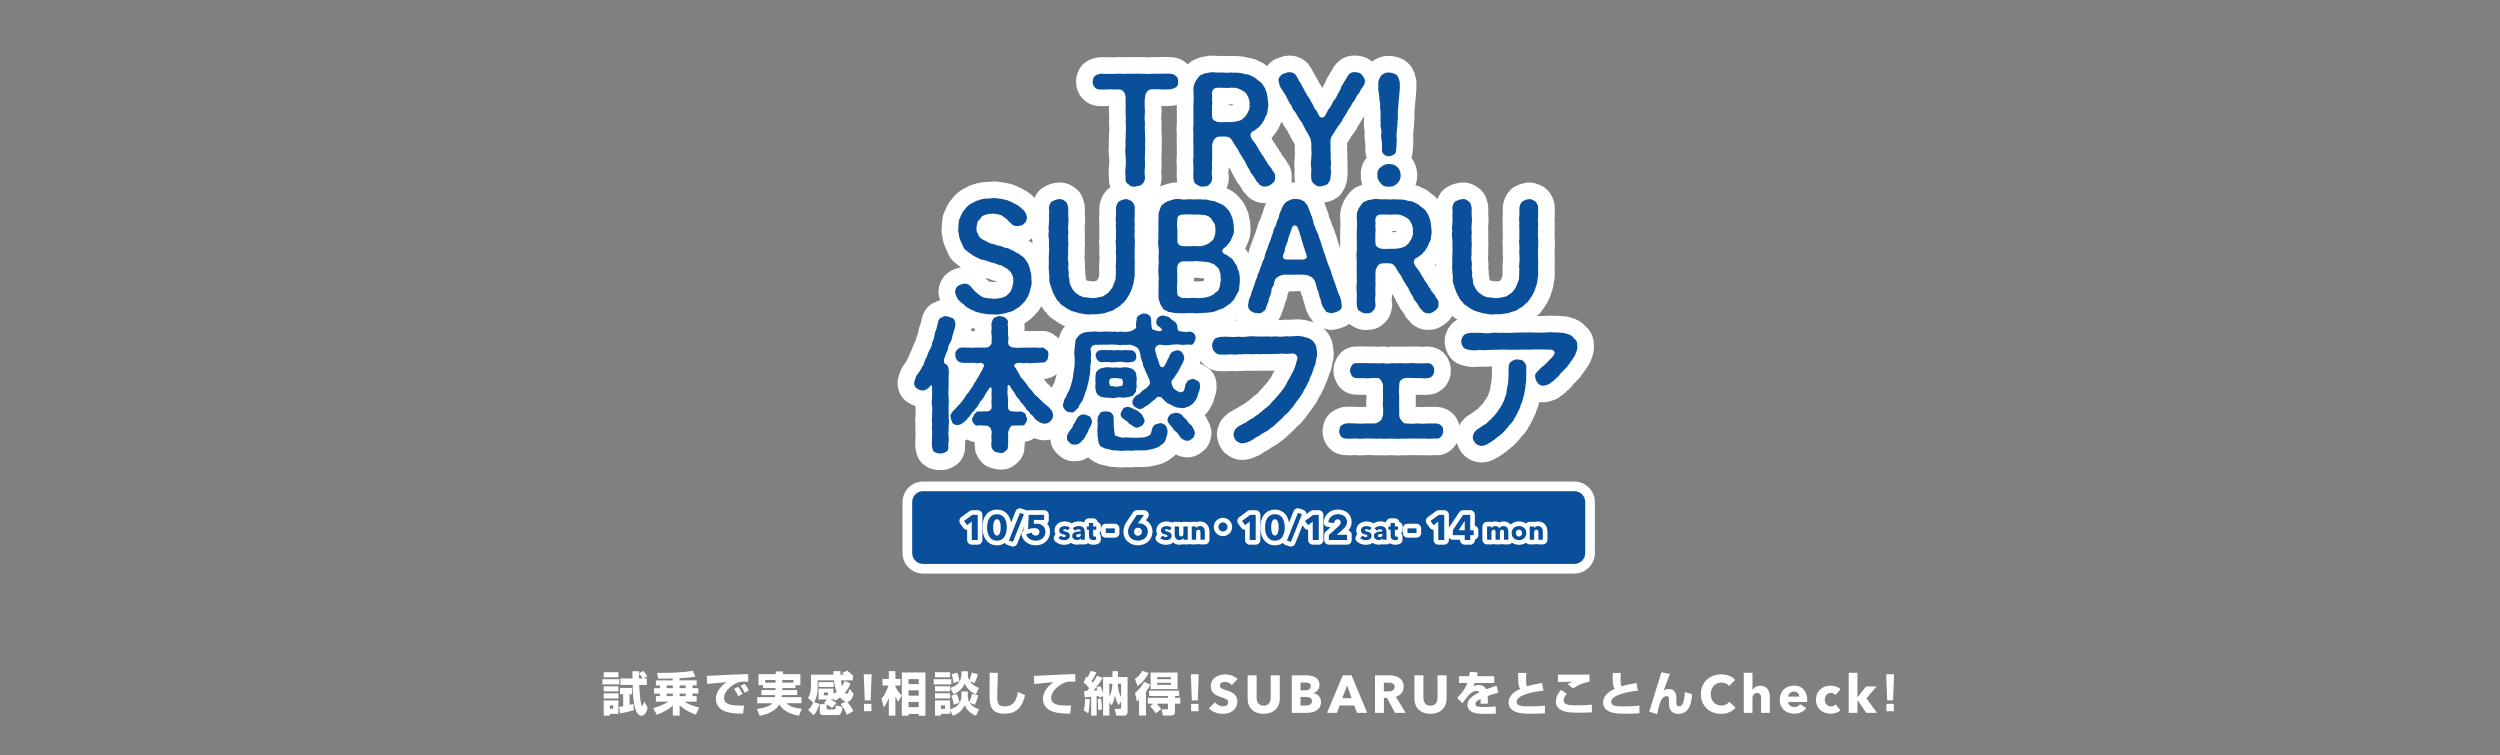 <?xml version="1.0" encoding="UTF-8"?><svg id="_レイヤー_2" xmlns="http://www.w3.org/2000/svg" viewBox="0 0 1920 580"><rect x="0" y="0" width="1920" height="580" fill="#808080" stroke="none"/><defs><style>.cls-1,.cls-2,.cls-3{fill:none;}.cls-4{fill:#0a4f9a;}.cls-5{fill:#fff;}.cls-2{stroke-width:7.14px;}.cls-2,.cls-3{stroke:#fff;stroke-linecap:round;stroke-linejoin:round;}.cls-3{stroke-width:25.51px;}</style></defs><g id="_レイヤー_1-2"><path class="cls-5" d="M462.66,521.61h12.96v4.03h-12.96v-4.03ZM463.67,516.25h11.27v3.96h-11.27v-3.96ZM463.67,527.09h11.27v3.92h-11.27v-3.92ZM463.67,532.49h11.27v3.96h-11.27v-3.96ZM463.67,537.92h11.27v10.33h-6.55v1.33h-4.72v-11.66ZM468.39,541.74v2.59h2.52v-2.59h-2.52ZM475.44,542.93c1.55-.25,2.02-.32,3.17-.54v-9.22h-2.45v-4.86h9.29v4.86h-1.94v8.21c1.37-.32,1.94-.5,2.92-.79l.29,4.9c-2.45.72-8.21,2.02-10.51,2.45l-.76-5ZM496.79,521.07v4.97h-5.9c.11,2.12.83,16.02,2.27,16.02.5,0,.65-.43,1.66-3.38l2.59,5.08c-.97,2.99-1.94,5.9-4.72,5.9-2.41,0-3.96-2.95-4.32-3.96-1.66-4.46-2.34-11.27-2.48-19.66h-9.43v-4.97h9.32c0-.83-.11-5.22-.11-5.54h5.15c-.04,1.08-.04,1.19-.04,1.58l3.17-1.87c1.22,1.22,2.16,2.45,3.17,4.1l-2.81,1.73h2.48ZM493.62,521.07c-1.3-1.94-1.69-2.56-2.84-3.74-.04,1.19-.04,2.56,0,3.74h2.84Z"/><path class="cls-5" d="M516.73,521.07c-2.09.07-3.78.11-6.16.11s-3.82-.04-5.04-.04l-.94-4.39c8.03.14,19.55-.07,27.4-1.62l2.12,4.57c-2.74.4-6.77.94-12.17,1.15v1.66h13.1v3.89h-3.17v2.09h4.46v4.18h-4.46v1.94h3.17v4.25h-9.32c1.91,1.3,5.33,3.17,11.27,4.54l-2.59,5.4c-7.52-2.52-11.74-6.48-12.46-7.16v7.96h-5.22v-7.63c-3.64,3.06-7.81,5.4-12.31,6.95l-2.77-5.11c1.98-.54,7.09-1.87,11.45-4.93h-9.4v-4.25h3.1v-1.94h-4.5v-4.18h4.5v-2.09h-3.1v-3.89h13.03v-1.44ZM512.05,526.4v2.09h4.68v-2.09h-4.68ZM512.05,532.67v1.94h4.68v-1.94h-4.68ZM521.95,526.4v2.09h4.64v-2.09h-4.64ZM521.95,532.67v1.94h4.64v-1.94h-4.64Z"/><path class="cls-5" d="M574.69,523.59c-.83-.04-2.09-.11-3.42-.11-2.05,0-3.42.07-5.58,1.08-3.38,1.55-9.61,5.98-9.61,11.48,0,5.11,6.08,5.54,8.82,5.72,3.71.22,4.97.18,6.48.11l-.68,6.19c-8.32,0-11.81-.72-14.98-2.2-3.31-1.55-5.94-4.79-5.94-8.96,0-5.44,3.64-9.94,8.17-13-2.34.22-12.74,1.15-14.83,1.37l-.32-6.16c19.48-1.01,21.64-1.12,31.1-1.4.04,0,.54,0,.65-.04l.14,5.9ZM567.06,534.72c-.65-1.37-1.98-3.89-3.28-5.62l3.13-1.62c1.3,1.62,2.52,3.67,3.31,5.36l-3.17,1.87ZM572.03,532.05c-.36-.76-1.76-3.42-3.31-5.29l3.13-1.62c1.12,1.3,2.45,3.28,3.28,5.04l-3.1,1.87Z"/><path class="cls-5" d="M595.61,528.42h-9.54v-2.2h-3.56v-8.5h13.25v-2.09h5.51v2.09h13.43v8.5h-3.82v2.2h-10.04v1.55h11.41v3.85h-11.7c-.04.29-.07.58-.29,1.58h15.26v4.68h-11.34c1.04,1.19,3.02,3.31,11.59,4.25l-2.2,5.36c-3.49-.65-11.34-2.3-15.08-8.78-.32.58-.97,1.73-1.69,2.48-3.49,3.6-8.35,5.36-13.36,6.34l-2.2-5.26c2.16-.29,9.25-1.15,11.88-4.39h-11.56v-4.68h13.5c.07-.43.14-.68.29-1.58h-10.58v-3.85h10.84v-1.55ZM595.61,522.26h-7.88v2.02h7.88v-2.02ZM600.83,524.28h8.53v-2.02h-8.53v2.02Z"/><path class="cls-5" d="M635.1,537.24h-6.52v-8.39h11.56v4.03c1.48-.86,2.09-1.33,2.48-1.62-.86-1.98-1.4-3.82-2.12-8.78h-12.53v5.9c0,.83-.18,6.52-2.66,10.91l3.92,1.3c-.83,3.28-2.05,6.26-4.32,8.71l-4.28-4.07c2.66-2.23,3.56-4.9,3.82-5.72l-3.89-3.53c1.15-1.66,2.3-3.78,2.3-10.01v-7.81h17.21c-.07-1.44-.07-1.98-.11-2.74h5.44c0,.83,0,1.66.07,2.74h2.99c-.18-.14-1.15-.86-1.73-1.3l3.85-1.8c1.62,1.08,2.34,1.66,3.31,2.7l-.86.4h1.94v4.32h-9.11c.4,2.66.5,3.42.83,4.54,1.19-1.76,1.58-2.88,2.02-4l4.5,1.84c-.79,2.38-2.23,4.68-4.25,7.06.29.43.83,1.01,1.37,1.01,1.04,0,1.91-2.66,2.34-3.92l2.92,4.03c-1.62,5-3.2,5.9-4.9,5.9.79.94,3.2,4.03,4.72,7.24l-5.08,2.81c-1.33-3.42-2.38-5.33-4.72-8.28l3.78-1.94c-2.23-.68-3.49-2.27-4.21-3.2-.65.58-1.76,1.44-3.74,2.59l-1.3-1.84v.94h-2.3c2.63,1.19,3.82,2.09,4.57,2.63l-3.49,3.92c-.68-.65-1.4-1.3-4.07-2.84v3.1c0,.65.43.83.86.83h4.9c.83,0,.97,0,1.4-3.13l5.04,1.19c-.68,4.1-1.04,6.23-3.67,6.23h-11.34c-1.62,0-2.48-.94-2.48-2.52v-5.9h4.82c-.61-.32-.97-.5-1.66-.76l2.38-2.74ZM628.66,523.88h11.63v3.74h-11.63v-3.74ZM632.73,531.8v2.23h3.24v-2.23h-3.24Z"/><path class="cls-5" d="M669.41,517.83l-.76,20.09h-4.54l-.76-20.09h6.05ZM669.23,540.55v5.65h-5.69v-5.65h5.69Z"/><path class="cls-5" d="M677.01,536.52c3.17-3.42,4.9-8.6,5.33-10.04h-4.61v-5.08h4.9v-5.98h5.04v5.98h3.89v5.08h-3.89v.86c.36.72,1.76,3.78,4.86,6.84l-2.7,4.75c-.76-1.19-1.3-2.09-2.16-3.92v14.65h-5.04v-13.79c-1.58,4.32-3.02,6.26-3.89,7.42l-1.73-6.77ZM710.74,516.47v33.19h-5.18v-1.37h-7.81v1.37h-5.15v-33.19h18.14ZM697.74,521.58v3.82h7.81v-3.82h-7.81ZM697.74,530.18v4.1h7.81v-4.1h-7.81ZM697.74,539.07v4.03h7.81v-4.03h-7.81Z"/><path class="cls-5" d="M717.11,521.65h13.5v4h-13.5v-4ZM718.08,516.25h11.63v3.92h-11.63v-3.92ZM718.08,527.05h11.63v3.89h-11.63v-3.89ZM729.71,545.63v2.63h-7.06v1.33h-4.57v-11.7h11.63v6.88c8.64-2.7,8.64-8.17,8.64-11.34v-2.38h4.9v2.27c0,2.02,0,3.85,1.19,6.01,1.33-3.24,1.73-4.75,2.12-6.48l4.68,1.19c-.68,3.13-2.2,6.52-2.48,7.13l-4.03-1.4c2.05,3.17,5.65,4.46,7.2,5l-2.41,4.97c-5.87-2.74-7.45-5.54-8.6-8.14-2.63,5.47-7.2,7.38-9.07,8.14l-2.12-4.1ZM718.08,532.45h11.63v3.96h-11.63v-3.96ZM722.65,541.7v2.66h3.13v-2.66h-3.13ZM743.32,517.37c0,1.8,0,3.24,1.08,5.08,1.04-2.38,1.44-3.6,1.98-5.94l4.61,1.37c-.86,3.13-1.51,4.82-2.52,6.73l-3.71-1.51c2.41,3.53,5.8,4.72,7.13,5.18l-2.48,4.97c-2.3-1.04-6.23-3.1-8.39-8.24-.86,1.66-2.95,5.72-8.64,8.21l-2.59-4.93c8.57-2.38,8.57-9,8.57-10.84v-1.91h4.97v1.84ZM734.89,533.06c.79,1.8,1.55,4,2.02,6.66l-4.43,1.44c-.54-3.2-1.15-5-1.87-6.91l4.28-1.19ZM735.15,516.57c.83,1.87,1.4,4.54,1.73,6.62l-4.75,1.33c-.07-1.91-.22-3.46-1.26-6.7l4.28-1.26Z"/><path class="cls-5" d="M766.36,516.75c-.25,5.36-.5,17.68-.5,18.76,0,4.64.97,7.02,5.65,7.02,7.85,0,9.47-6.37,10.22-11.09l5.47,2.41c-2.74,13.64-11.56,14.26-15.66,14.26-10.8,0-11.56-6.62-11.56-14,0-2.74.11-14.94.11-17.46l6.26.11Z"/><path class="cls-5" d="M825.9,523.59c-.83-.04-2.09-.11-3.42-.11-2.05,0-3.42.07-5.58,1.08-3.38,1.55-9.61,5.98-9.61,11.48,0,5.11,6.08,5.54,8.82,5.72,3.71.22,4.97.18,6.48.11l-.68,6.19c-8.32,0-11.81-.72-14.98-2.2-3.31-1.55-5.94-4.79-5.94-8.96,0-5.44,3.64-9.94,8.17-13-2.34.22-12.74,1.15-14.83,1.37l-.32-6.16c19.48-1.01,21.64-1.12,31.1-1.4.04,0,.54,0,.65-.04l.14,5.9Z"/><path class="cls-5" d="M832.2,545.48c.61-1.84,1.04-3.82,1.19-8.82l3.6.32c0,.86-.11,6.41-1.19,10.87l-3.6-2.38ZM842.21,549.59h-4.21v-14.47c-2.81.32-4,.4-5,.43l-.36-4.86c1.15-.04,1.58-.04,2.23-.07.32-.4.76-.94,1.62-2.12-2.27-2.77-3.53-3.78-4.25-4.39l2.12-4.61c.47.32.58.43.94.72.83-1.44,1.62-2.99,2.3-4.97l4.43,1.04c-1.12,3.02-3.46,6.34-3.78,6.8.54.61.79.9,1.08,1.26,1.48-2.2,2.38-3.82,3.2-5.33l4.32,1.66c-1.98,3.46-4.46,6.59-6.98,9.68.47-.04,2.74-.18,2.95-.22-.29-.94-.47-1.4-.79-2.16l3.06-1.04c.68,1.37,1.37,2.88,2.09,5.51v-12.49h7.16v-4.5h4.21v4.5h7.42v26.64c0,1.4-.58,2.99-2.77,2.99h-5.98l-1.15-5.18h3.89c.79,0,1.04-.07,1.04-1.01v-4.72l-1.94,2.88c-1.73-2.74-2.48-6.34-2.77-7.63-.29,2.12-1.04,5.4-2.56,7.81l-1.76-2.41v10.26h-4.79v-14.87l-3.2,1.12c-.14-.94-.18-1.12-.22-1.48-.25.04-1.22.18-1.55.22v15.01ZM843.4,545.37c.04-3.13-.29-7.49-.4-8.46l2.66-.36c.22,1.55.65,5.62.72,8.24l-2.99.58ZM851.97,535.04c1.66-3.02,2.23-6.52,2.34-9.97h-2.34v9.97ZM858.55,525.07c0,3.56.61,7.16,2.45,10.26v-10.26h-2.45Z"/><path class="cls-5" d="M871.55,521.43c2.3-1.4,3.96-3.1,5.69-6.23l4.97,1.62c-1.58,3.24-4.9,7.7-8.53,10.04l-2.12-5.44ZM883.39,525.79c-.54,1.15-1.48,3.06-3.28,5.65v18.11h-5.33v-12.02c-.72.61-.94.76-1.66,1.19l-1.44-6.66c3.2-2.23,5.9-6.23,7.02-8.39l4.68,2.12ZM885.7,540.41h-4.18v-4.5h15.48v-1.37h-14.47v-4.1h23.04v4.1h-3.2v1.37h4.07v4.5h-4.07v5.9c0,1.94-.36,3.24-3.6,3.24h-5.72l-.86-4.79h3.89c.86,0,.94-.22.94-1.15v-3.2h-8.89c1.4,1.22,2.27,2.3,3.71,4.1l-4.18,3.28c-1.15-1.87-3.49-4.5-4.39-5.44l2.45-1.94ZM904.35,516.5v12.74h-20.7v-12.74h20.7ZM888.76,520.03v1.58h10.51v-1.58h-10.51ZM888.76,524.39v1.58h10.51v-1.58h-10.51Z"/><path class="cls-5" d="M920.62,517.83l-.76,20.09h-4.54l-.76-20.09h6.05ZM920.44,540.55v5.65h-5.69v-5.65h5.69Z"/><path class="cls-5" d="M946.04,526.15c-1.18-1.5-3.33-2.48-5.12-2.48s-4.03.61-4.03,2.89c0,1.91,1.71,2.52,4.43,3.38,3.91,1.26,8.95,2.93,8.95,8.66,0,6.63-5.33,9.6-11.02,9.6-4.11,0-8.26-1.5-10.78-4.15l4.56-4.64c1.38,1.75,3.95,3.05,6.22,3.05,2.12,0,3.99-.81,3.99-3.13,0-2.2-2.2-2.89-5.98-4.11-3.66-1.18-7.36-3.05-7.36-8.26,0-6.39,5.78-9.03,11.15-9.03,3.25,0,6.92,1.22,9.44,3.54l-4.43,4.68Z"/><path class="cls-5" d="M970.47,548.24c-7.57,0-12.29-4.72-12.29-11.63v-17.94h6.92v17.37c0,3.09,1.5,5.94,5.41,5.94s5.41-2.85,5.41-5.94v-17.37h6.96v17.94c0,6.92-4.88,11.63-12.41,11.63Z"/><path class="cls-5" d="M1003.56,547.46h-11.47v-28.8h11.47c4.47,0,9.8,1.59,9.8,7.4,0,3.17-1.91,5.29-4.72,6.22v.08c3.29.57,5.9,2.93,5.9,6.71,0,6.26-5.49,8.38-10.98,8.38ZM1002.22,524.19h-3.42v5.94h3.74c2.6,0,4.11-1.1,4.11-3.13s-1.5-2.81-4.43-2.81ZM1002.66,535.26h-3.87v6.59h3.91c2.2,0,4.88-.61,4.88-3.42,0-2.4-1.95-3.17-4.92-3.17Z"/><path class="cls-5" d="M1042.26,547.46l-2.24-5.65h-11.15l-2.12,5.65h-7.57l12.08-28.8h6.75l11.96,28.8h-7.73ZM1034.54,526.35l-3.66,9.89h7.24l-3.58-9.89Z"/><path class="cls-5" d="M1071.41,547.46l-6.22-11.43h-2.36v11.43h-6.83v-28.8h10.98c5.53,0,11.02,2.12,11.02,8.71,0,3.86-2.28,6.63-5.98,7.77l7.53,12.33h-8.14ZM1066.49,524.27h-3.7v6.71h3.29c2.24,0,5.04-.57,5.04-3.5,0-2.69-2.56-3.21-4.64-3.21Z"/><path class="cls-5" d="M1098.56,548.24c-7.57,0-12.29-4.72-12.29-11.63v-17.94h6.92v17.37c0,3.09,1.5,5.94,5.41,5.94s5.41-2.85,5.41-5.94v-17.37h6.96v17.94c0,6.92-4.88,11.63-12.41,11.63Z"/><path class="cls-5" d="M1134.93,516.47c-.29,1.58-.43,2.12-.61,2.84h13.28v5.22h-14.9c-.32.94-.68,1.62-1.19,2.59,2.2-1.04,3.92-1.04,4.25-1.04,1.58,0,4.14.43,5.62,3.28,3.56-1.44,6.41-2.27,7.99-2.74l1.4,5.44c-1.84.43-4.61,1.08-8.28,2.41.14,1.22.18,2.7.18,3.96,0,.86-.04,1.48-.07,2.05h-5.58c.07-.79.11-1.37.11-3.71-2.2,1.12-4.03,2.09-4.03,3.85,0,2.27,2.81,2.38,6.55,2.38.36,0,4.97,0,9.07-.43l.04,5.54c-6.52.11-7.24.14-8.03.14-5.29,0-7.92-.54-9.72-1.22-2.05-.79-4.03-2.84-4.03-5.76,0-4.28,4.25-7.09,9.25-9.65-.61-.68-1.33-.97-2.23-.97-2.81,0-5.4,2.48-6.19,3.35-.83.9-4,5.22-4.68,6.08l-4-4.07c5.33-5.65,6.48-8.1,7.7-11.48h-6.3v-5.22h7.7c.29-1.19.47-2.2.65-3.35l6.05.5Z"/><path class="cls-5" d="M1172.15,516.79c-.07,1.69-.11,2.95-.11,4.72,0,3.64.07,4.68.9,5.54,3.17-1.01,3.82-1.12,11.3-2.52l1.15,5.9c-8.71.79-20.59,3.53-20.59,8.57,0,3.42,4.21,3.49,9.79,3.49,2.77,0,7.16-.07,11.92-.61v5.9c-2.16.14-5.51.4-10.3.4-8.6,0-11.3-.94-13.54-2.09-2.63-1.37-4.07-3.78-4.07-6.52,0-6.3,6.3-9.29,9.07-10.58-.5-.58-1.37-1.51-1.55-4.57-.18-2.92-.18-4.9-.18-7.63h6.19Z"/><path class="cls-5" d="M1203.29,532.92c-.83.86-2.41,2.56-2.41,4.93,0,3.38,3.89,3.85,9.61,3.85,4.03,0,8.06-.07,12.02-.54l.07,5.87c-1.33.14-2.74.32-9.54.32-7.92,0-11.05-.47-14.11-2.02-2.23-1.15-4.03-3.42-4.03-6.52,0-4.64,2.99-7.81,4.07-8.96l4.32,3.06ZM1220.75,523.63c-5,.61-9.58,2.99-12.6,5.04l-4.18-3.24c1.19-.76,1.84-1.12,3.67-1.94-2.7.07-8.78.22-11.16.36v-5.72c1.76.04,1.94.04,4.39.04,3.13,0,19.62-.07,19.87-.07v5.54Z"/><path class="cls-5" d="M1244.73,516.79c-.07,1.69-.11,2.95-.11,4.72,0,3.64.07,4.68.9,5.54,3.17-1.01,3.82-1.12,11.3-2.52l1.15,5.9c-8.71.79-20.59,3.53-20.59,8.57,0,3.42,4.21,3.49,9.79,3.49,2.77,0,7.16-.07,11.92-.61v5.9c-2.16.14-5.51.4-10.3.4-8.6,0-11.3-.94-13.54-2.09-2.63-1.37-4.07-3.78-4.07-6.52,0-6.3,6.3-9.29,9.07-10.58-.5-.58-1.37-1.51-1.55-4.57-.18-2.92-.18-4.9-.18-7.63h6.19Z"/><path class="cls-5" d="M1282.46,517.62c-.5,1.26-3.64,9.61-4.68,12.67.86-.5,1.87-1.15,3.74-1.15,5.98,0,5.94,5.54,5.94,8.1v2.38c0,.65,0,2.88,2.12,2.88,2.23,0,3.74-2.05,4.39-11.02l5.58,1.66c-.72,11.12-4.57,15.12-10.58,15.12-3.38,0-7.2-1.58-7.2-7.78v-1.76c0-3.06,0-4.07-1.84-4.07-2.7,0-4.21,2.99-4.97,4.82-.47,1.19-.61,1.51-2.3,9l-6.08-1.91c.79-2.12,1.87-5.83,2.52-8.06,1.01-3.53,5.94-19.01,6.88-22.18l6.48,1.3Z"/><path class="cls-5" d="M1321.76,548.24c-8.87,0-15.5-6.18-15.5-15.21s6.83-15.13,15.62-15.13c4.03,0,8.38,1.46,10.78,4.23l-4.72,4.72c-1.3-1.79-3.62-2.64-5.82-2.64-4.84,0-8.3,3.74-8.3,8.83s3.38,8.83,8.18,8.83c2.73,0,4.88-1.22,6.1-2.93l4.84,4.56c-2.52,2.93-6.35,4.76-11.19,4.76Z"/><path class="cls-5" d="M1352.49,547.46v-10.98c0-2.28-.57-4.27-2.97-4.27s-3.62,1.91-3.62,4.31v10.94h-6.67v-30.75h6.67v13.06h.08c.9-1.63,3.01-3.13,5.82-3.13,5.49,0,7.4,4.23,7.4,8.3v12.53h-6.71Z"/><path class="cls-5" d="M1387.9,539.16h-14.69c.2,2.24,2.44,3.82,4.84,3.82,2.12,0,3.58-.9,4.47-2.12l4.64,2.93c-1.91,2.77-5.08,4.31-9.19,4.31-6.1,0-11.15-3.86-11.15-10.7s4.8-10.86,10.94-10.86,10.17,4.11,10.17,11.02c0,.53,0,1.1-.04,1.59ZM1381.8,535.01c0-2.12-1.34-3.86-3.99-3.86s-4.43,1.79-4.6,3.86h8.58Z"/><path class="cls-5" d="M1409.64,533.75c-.73-.98-2.2-1.63-3.54-1.63-2.81,0-4.68,2.4-4.68,5.21s1.83,5.17,4.76,5.17c1.34,0,2.81-.53,3.62-1.5l3.7,4.52c-1.67,1.63-4.52,2.6-7.49,2.6-6.39,0-11.35-4.07-11.35-10.78s5-10.78,11.31-10.78c2.89,0,5.94,1.1,7.53,2.73l-3.87,4.47Z"/><path class="cls-5" d="M1441.52,547.46h-8.26l-6.63-9.72h-.12v9.72h-6.71v-30.75h6.71v18.71h.12l6.47-8.22h8.1l-7.81,9.15,8.14,11.11Z"/><path class="cls-5" d="M1454.64,517.83l-.76,20.09h-4.54l-.76-20.09h6.05ZM1454.46,540.55v5.65h-5.69v-5.65h5.69Z"/><path class="cls-3" d="M904.83,62.66c.11,2.14-.34,3.27-1.58,4.28-1.24.79-2.37,1.13-3.83,1.58-1.58.23-3.49.11-5.41.23-1.47-.11-3.94-.11-5.18-.23-1.92.23-4.73-.23-6.09.45-.79.45-1.58.9-2.14,1.92-1.13,1.13-.9,2.82-1.24,4.06-.45,2.59-.23,4.17-.23,5.75,0,1.47,0,3.49.23,4.73-.23,3.27-.56,5.75,0,8.45-.23,3.16-.23,5.75,0,8.57-.11,2.59.45,5.64,0,8.57.45,2.93-.23,6.09,0,8.57-.45,2.93.23,5.64,0,8.45-.56,3.16-.23,5.97,0,8.68-.11,2.03-.9,3.38-2.25,4.85-.9.9-2.71,1.24-5.07,1.69-1.8.45-4.17-.11-5.19-1.69-1.58-.56-2.82-2.48-2.37-4.85-.11-3.27-.56-5.3,0-8.68.45-3.04,0-5.19,0-8.45-.45-2.48-.34-5.64,0-8.57-.56-2.59.45-5.97,0-8.57.45-2.93.23-5.75,0-8.57.45-2.25-.11-5.64,0-8.45-.45-1.13.45-2.82,0-4.51-.11-1.13.11-3.49,0-5.97-.11-1.69-.56-3.16-1.13-4.06-.79-1.24-2.14-1.92-3.04-2.14-2.14-.11-3.27-.11-5.41,0-1.35-.45-2.82,0-4.96,0-1.24.11-3.16-.11-5.19,0-1.69-.23-2.93-.34-4.06-1.8-.79-.56-1.58-2.59-1.58-4.28.11-1.13.56-3.49,1.58-4.17.56-.56,2.59-1.58,4.06-1.8,2.59-.34,4.96.45,6.99-.11,1.58.34,4.51.23,6.65,0,2.48-.11,4.4.45,6.76,0,2.59.11,4.4.11,6.76,0,2.48-.23,4.51.34,6.88,0,2.48.56,4.06,0,6.76,0,1.69.11,4.85,0,6.76,0,2.25,0,4.4-.23,6.88.11,1.58,0,2.59.45,4.06,1.8,1.24.79,1.47,2.14,1.58,4.17Z"/><path class="cls-3" d="M976.63,141.22c-1.92,1.69-3.38,2.14-5.64,2.03-1.8.11-2.14-.68-3.61-1.35-.68-1.24-1.47-1.8-2.59-2.93-.68-1.92-1.58-2.48-2.59-4.28-1.13-1.47-2.25-2.48-2.48-4.28-1.47-1.47-1.8-3.04-2.59-4.28-.68-1.69-1.35-2.93-2.48-4.28-.56-1.35-1.58-2.71-2.59-4.28-.79-1.8-1.35-3.04-2.48-4.4-.79-.9-1.92-3.16-2.71-4.28-.79-1.47-1.35-2.25-2.59-3.16-1.47-1.13-3.95-.9-8.23-.79-1.47.11-2.71.9-3.38,1.92-1.01,1.24-1.35,3.04-1.69,3.83-.23,2.25-.11,4.28,0,5.64-.23,1.47-.23,3.04,0,4.17-.11,3.27-.34,5.86,0,8-.45,2.93-.45,5.52,0,8.12-.11,1.92-.68,4.17-2.14,4.85-1.01,1.69-2.93,1.8-4.96,1.8-1.8.56-3.83-1.01-5.07-1.8-1.8-.56-1.92-2.59-2.25-4.85-.34-2.59.11-4.96,0-8.23,0-2.14-.56-5.07,0-8.12,0-3.04-.11-5.97,0-8.23-.11-2.82-.23-5.86,0-8.23-.11-2.25-.45-5.64,0-8.12.11-2.93-.11-5.75,0-8.23,0-2.25-.11-5.19,0-8.12.23-2.14.34-5.41,0-8.12.11-2.37-.34-4.62.68-6.54.79-2.25,1.69-3.49,3.27-5.52.79-1.01,1.35-1.58,2.93-1.92.68-.56,2.14-1.24,3.38-1.01,2.14-.79,4.51-.9,6.99-.56,2.03.23,3.83,0,5.97,0,1.69.45,3.38.11,5.86,0,2.14.45,3.95-.11,6.09.34,2.03-.11,3.61,1.13,6.2,1.13,2.37.34,3.83,1.8,5.64,2.37,1.35,1.35,3.04,2.48,4.85,3.83,1.35,1.24,1.69,2.48,2.59,3.61.79,1.01,1.13,2.93,1.69,3.95.68,2.03.34,2.82.9,4.28-.34,1.58.68,3.27.34,4.4.45,1.8-.34,3.38-.34,4.62,0,1.13-.45,3.61-1.13,4.4-1.13,1.8-1.13,3.16-2.03,4.17-.56,1.24-1.8,3.04-2.82,3.72-.23.9-1.13,1.58-2.03,2.03-.56.34-1.47,1.47-3.04,2.14-1.8.56-2.71,3.27-1.92,4.4.9,2.37,1.8,2.93,2.82,4.4,1.01,1.47,1.58,2.03,2.37,3.72.79,1.13,1.24,2.48,2.37,3.72.34,1.47,1.8,2.82,2.37,3.61.9,1.58,1.35,2.93,2.37,3.72.23,1.01,1.58,2.93,2.37,3.72,1.13,1.01,1.58,2.25,2.37,3.72,1.13,1.13,1.92,2.25,1.58,4.28.45,2.25-.68,3.94-2.59,5.3ZM959.61,80.02c.45-1.58-.45-3.16-.79-5.07-1.01-1.58-1.24-3.04-2.82-4.28-1.69-1.13-3.49-2.14-5.3-2.71-2.03-.68-3.61-.68-5.97-.56-2.37.45-5.41-.11-7.78,0-1.58,0-3.94-.23-5.19,1.35-1.01,1.58-1.35,3.16-.79,4.28.11,1.35-.45,3.49,0,5.19.34,1.69-.56,3.94,0,5.3-.45,2.14-.11,4.17,0,6.54,0,2.14,3.16,3.61,5.07,3.72,3.49.23,6.88-.23,8.68,0,2.37-.11,4.06-.23,6.31-.9,2.48-.45,3.83-1.92,5.41-3.49.56-.79,1.69-2.37,2.48-4.28.68-1.35,1.01-2.93.68-5.07Z"/><path class="cls-3" d="M1047.3,65.7c-1.13,1.47-2.25,3.04-3.16,5.19-1.24,1.58-2.37,2.93-3.27,5.07-1.13,2.14-2.48,3.16-3.16,5.07-.9,1.58-2.25,3.16-3.16,5.07-1.13,2.14-2.25,3.61-3.16,5.07-.9,2.25-1.8,3.49-3.27,5.07-.9,1.24-2.25,3.61-3.27,5.19-1.13,1.69-2.59,3.83-2.82,5.07-.45,2.59-.22,4.62-.11,7.21-.45,2.59.45,4.96,0,7.55.34,2.03.45,5.07,0,7.55.45,2.59.34,4.96-.11,7.66.11,1.8-1.24,3.49-2.14,4.85-1.13.9-3.72,1.58-5.07,1.8-2.37.45-3.72-.56-5.3-1.8-1.58-1.35-2.48-3.04-2.25-4.85-.45-2.48.23-5.07,0-7.55-.56-2.14-.23-4.73,0-7.44.23-2.25.34-4.62,0-7.44.23-2.59,0-5.19-.56-7.21-.45-1.69-1.69-3.16-2.48-5.07-1.58-1.47-1.58-3.61-3.04-5.19-.56-1.8-1.8-3.49-3.04-5.07-.56-1.13-2.14-3.49-3.04-5.18-1.24-1.24-2.59-3.27-3.04-5.19-1.24-1.47-2.25-3.38-3.04-5.07-1.13-2.03-1.58-3.61-3.04-5.19-.56-1.58-2.25-3.04-3.04-5.19-.45-1.47-.56-3.16-.9-4.06,0-2.14,1.35-3.16,2.93-4.62,1.92-.56,3.72-1.58,5.52-1.58,2.14,0,4.28.9,5.41,3.04,1.13,1.58,1.47,3.16,2.48,4.4,1.01,1.24,1.58,3.27,2.48,4.28,1.13,2.03,1.24,2.93,2.48,4.4.34,1.58,2.03,3.16,2.59,4.28.9,1.92,1.47,2.71,2.48,4.4.68,1.01,1.01,3.38,2.48,4.28,1.01,1.35,1.47,3.16,2.71,4.85.68,1.24,3.16,1.13,3.72.11,1.35-1.47,1.92-3.38,2.82-5.07.79-.79,1.58-1.92,2.71-3.83.45-1.24,1.13-2.71,2.48-4.28,1.24-1.24,1.58-3.04,2.71-4.85,1.01-1.69,1.58-2.37,2.14-4.4.23-1.13,1.8-2.71,2.48-4.4,1.13-1.47,1.58-2.48,2.59-4.4.9-1.24,2.59-3.04,5.3-2.82,2.03.11,3.83.23,5.3,1.69,1.01,1.69,2.71,3.04,2.59,4.85.23,1.69-.68,3.04-.9,3.72Z"/><path class="cls-3" d="M1073,140.89c-2.14,1.8-2.82,2.48-6.2,2.48-2.71.11-4.73-.34-6.31-2.48-1.35-1.24-2.82-3.49-2.59-6.2-.23-2.03-.11-4.4,2.59-6.31,1.46-1.35,3.61-2.48,6.31-2.48,2.59.23,4.62.56,6.31,2.48,1.8,1.24,2.59,3.95,2.59,6.31s-.79,4.62-2.71,6.2ZM1058.46,64.35c.11-1.69.23-2.37.79-3.83.68-.45.56-1.92,1.8-2.71,1.47-1.47,3.61-2.37,5.97-2.14,2.37.45,4.17.68,5.64,2.03,1.69,1.58,1.8,3.61,2.37,5.52.11,2.48.11,5.52-.22,7.21,0,2.71-.45,4.17-.56,6.09-.11,2.71-.34,3.83-.45,6.2-.56,2.59,0,4.28-.34,6.09.34,1.47,0,3.04-.23,4.85.34,2.14-.34,3.16-.34,4.73,0,2.59-.68,5.3-.22,8.34.11,2.48-.23,5.41-.45,8.57-.11,1.92-.56,2.71-1.8,3.49-1.13.56-2.48,1.13-3.72,1.24-1.46.11-3.61-.79-4.62-2.25-1.24-1.69-.56-3.72-.68-5.75,0-1.35-.34-3.72-.34-4.96-.23-1.92-.68-2.48-.23-4.4.34-1.69-.11-2.37-.23-4.28-.45-1.13-.45-3.04-.22-4.73-.56-1.47.34-3.49-.23-4.85.23-2.48.23-4.06-.34-6.09.34-1.92.11-4.17-.45-6.2.23-1.58-.45-4.06-.56-5.97-.68-1.92.11-4.17-.34-6.2Z"/><path class="cls-3" d="M791.78,220.52c-.9,1.92-.68,3.38-1.35,4.73-.45,1.47-1.47,3.49-2.25,4.4-.56,1.58-2.25,2.82-3.16,3.94-1.92,1.8-2.59,2.71-4.73,3.61-1.8,1.58-3.83,2.25-5.3,2.48-2.25.79-4.17,1.24-5.64,1.35-1.58.56-4.17.68-5.86.45-2.25-.11-5.86.11-7.89-.68-1.47-.11-2.25,0-3.83-.9-1.35,0-2.14-.11-3.72-1.24-1.47-.56-2.71-.79-3.61-1.69-.79-.34-2.14-1.01-3.27-2.03-.68-1.13-1.69-1.58-3.04-2.59-1.35-1.35-2.14-2.03-2.71-3.04-.9-1.47-1.8-3.72-1.92-5.19-.11-1.24.9-3.72,2.25-4.51.79-.56,3.27-1.58,4.73-1.8,1.92,0,3.83.56,4.96,2.25,1.24,1.01,1.8,2.37,3.38,3.72,1.35.9,1.8,1.92,3.72,2.93,1.35,1.58,3.61,1.92,5.3,2.25,1.69.11,3.72.23,5.86.56,2.37-.45,4.62-.34,6.09-1.01,2.37-.56,3.94-1.8,4.96-3.27,1.58-1.01,1.92-2.93,2.59-4.4.11-1.58,1.24-3.61.79-5.19.23-1.8-.11-3.49-1.24-5.41-.56-1.69-2.25-2.82-3.61-4.06-1.92-.9-2.82-1.8-4.62-2.48-2.25-.34-3.72-1.01-5.19-1.69-1.35-.45-2.59-.34-4.06-1.13-1.35-.56-3.04-1.01-4.4-1.35-1.47,0-3.04-.79-4.4-1.69-1.13-.11-2.48-1.35-4.17-2.14-1.13-1.35-2.93-1.8-3.61-2.82-1.35-.68-2.93-2.14-3.27-3.95-.79-1.58-1.58-3.27-2.03-4.4-.68-1.58-1.13-3.49-1.13-4.73-.34-1.13-.79-3.49-.34-4.96.11-1.13-.11-2.37.34-4.28-.34-1.58.68-2.25,1.13-3.95.9-1.58,1.13-2.82,1.92-3.83.45-1.01,1.69-1.8,2.59-3.38,1.01-1.01,2.59-2.59,4.4-3.38,1.8-.68,3.16-2.03,4.85-2.14,1.8-.79,3.16-1.01,5.3-1.35,1.35,0,3.83,0,5.41-.34,2.37-.34,4.4.34,6.76.56,2.14.56,3.94.45,6.42,1.69,2.14.79,3.61,1.8,5.86,2.93,1.35.34,1.69,1.58,2.82,1.92.79,1.13,1.58,1.35,2.59,2.48,1.47,1.58,1.69,3.16,2.25,4.85-.11,1.8-.34,3.61-2.03,4.96-.9,1.35-3.27,1.92-5.07,2.03-1.8.11-3.83-.34-5.07-2.03-1.13-1.35-2.59-1.8-3.04-3.04-1.58-.9-2.25-1.92-3.27-2.37-1.01-.9-2.03-1.24-3.61-1.58-1.01-.23-2.48-.34-4.17-.56-1.92.56-3.16-.23-4.62.68-1.69.11-2.93.9-3.94,1.8-1.13,1.47-1.58,2.48-2.71,3.16-.56.79-1.01,3.16-1.13,4.51-.23,2.25-.23,3.83,1.01,5.41.45,1.8,1.47,3.04,3.27,4.17,1.92.9,3.27,1.58,4.62,2.37,2.14,1.24,3.27,1.13,5.07,1.58,1.58,1.01,2.71.79,4.06,1.13,1.58.11,2.82,1.58,5.07,1.58,2.14.34,3.27,1.69,4.96,2.03,1.13,1.01,2.82,1.69,4.62,2.59.9,1.24,3.27,1.92,4.06,3.38,1.13,1.01,1.8,2.82,2.71,3.83.9,1.92.79,2.71,1.58,4.17-.11,1.58,1.01,3.27.9,4.51.23,1.92.11,2.82.23,4.51.23,1.35.11,3.94-.45,5.07Z"/><path class="cls-3" d="M871.47,201.59c.11,2.37-.23,4.4,0,5.86-.11,2.25.34,4.73-.56,7.21.11,2.48-1.13,5.07-1.69,6.99-.11,1.01-1.01,2.71-1.35,3.27-.23,1.24-1.35,2.25-1.8,3.16-.45.79-1.35,2.37-2.03,2.93-.56,1.47-2.14,1.8-2.59,2.59-1.13,1.35-3.04,2.59-5.07,3.61-1.35,1.58-3.83,1.8-5.75,2.48-2.14,1.01-4.51,1.13-5.97,1.35-2.25.45-4.4.34-6.2.34-2.71.34-4.96,0-6.88-.45-2.93-.11-4.17-1.01-6.76-1.58-1.24-.45-2.37-.56-3.16-1.24-.68-.34-1.92-.9-3.04-1.69-.68-.9-1.58-.68-2.71-2.03-1.47-.45-1.69-1.35-2.59-2.48-2.03-1.58-2.37-3.16-3.72-5.41-.9-1.47-1.92-4.17-2.37-6.09-.79-2.37-1.58-3.72-1.35-6.42.23-2.37-.34-3.83-.34-6.54-.34-1.35,0-4.4,0-5.86-.23-2.25-.11-4.17,0-5.97,0-1.47.45-3.49,0-5.97.23-2.48.11-3.61,0-6.09-.34-1.92-.56-3.61,0-5.97-.56-2.03-.11-4.17,0-5.97.11-2.25.34-3.94,0-5.97.34-1.92.23-3.83,0-6.09.23-1.58.9-4.06,2.37-4.85.9-.56,3.38-1.58,5.19-1.8,2.14-.23,3.38.45,5.07,1.8,1.58.9,1.58,2.59,2.25,4.85,0,2.48-.11,4.28,0,5.97.23,2.59.34,3.94,0,5.97.11,1.47-.45,3.95,0,5.86.34,1.92-.56,4.28,0,5.97-.45,2.25.45,4.06,0,5.86-.11,2.59-.34,4.51,0,5.97-.45,2.14-.45,4.06,0,5.86.45,2.25-.23,4.17,0,5.86.34,1.13.56,3.27.23,4.96.56,1.69.79,3.16.79,4.85.11,2.03,1.24,3.27,1.8,4.51.56,1.24,1.47,2.37,2.93,3.83,1.13.45,2.03,1.47,2.71,1.92,1.24.11,1.58.79,3.04,1.24,2.48.34,4.73.34,6.65.79,2.59,0,5.07-.56,7.44-1.13,1.47-.11,2.14-1.13,3.27-1.69.68-.56,2.48-1.58,2.82-2.37.56-1.01,2.14-2.37,2.48-3.72.23-1.01,1.01-2.25,1.58-3.94.56-1.47.9-2.82.68-4.73.34-1.58-.11-2.93.23-4.51-.56-2.14,0-3.38,0-5.86.34-2.14,0-4.17,0-5.86-.34-1.69.11-3.38,0-5.97,0-1.35-.56-3.61,0-5.86,0-2.25-.11-4.4,0-5.97-.11-2.03-.23-4.4,0-5.86-.11-1.58-.45-4.17,0-5.97.11-2.03-.11-4.17,0-5.97.34-1.58.56-3.27,2.25-4.85,1.01-.56,2.59-1.47,5.07-1.8,2.03-.11,3.83,1.13,4.96,1.8,1.47,1.69,2.03,2.82,2.14,4.85,0,1.69-.11,4.17,0,6.09-.11,2.25-.45,3.49,0,5.97.11,2.03-.45,4.06,0,5.97-.34,2.37-.23,3.83,0,5.97.23,2.25,0,3.61,0,6.09,0,1.8-.34,3.95,0,5.97-.45,2.14.23,4.28,0,5.97Z"/><path class="cls-3" d="M951.72,220.52c0,2.14-.34,3.16-1.35,4.62-.45,1.13-1.8,3.04-2.25,4.28-.68,1.24-2.71,3.04-3.38,3.72-1.58,1.24-3.49,2.14-5.19,3.61-1.92.79-3.94,1.13-5.75,2.14-2.14,1.01-4.51.79-6.09,1.24-2.03.11-4.28.11-6.2.34-2.25.45-4.96-.23-7.21,0-2.59-.34-5.52.56-7.33,0-2.37-.11-4.85.34-7.55-.68-1.58-.11-2.37-.11-3.61-1.24-1.13,0-2.71-1.01-2.93-2.25-1.24-1.01-2.14-3.83-2.59-5.41-.9-1.47-.34-3.83-.56-5.97-.11-2.25.34-4.28,0-6.99,0-2.03.45-4.17,0-7.1-.23-2.48-.23-4.51,0-6.99.34-2.14.11-4.51,0-7.1.34-2.71.34-4.62,0-7.1-.45-2.82-.45-4.85,0-7.1-.34-1.8,0-5.07,0-6.99-.23-2.59-.11-4.85,0-6.99.11-2.37-.34-4.62.68-6.54.79-2.25,1.01-4.28,3.27-5.52,1.13-1.01,1.69-1.13,2.93-1.92,1.01-.11,1.8-.68,3.38-1.01,2.14-.79,4.51-.9,6.99-.56,2.48.56,4.06,0,6.76,0,1.69.11,4.85.34,6.76,0,1.47.23,4.17.34,5.86.23,2.14.68,3.83.9,5.97,1.24,1.35.23,3.72,1.69,5.52,2.25,2.03.79,3.27,2.03,4.62,3.72,1.13,1.24,1.69,1.58,2.37,3.27.68,1.01.79,2.25,1.58,3.49.45,2.93,1.35,5.19,1.13,7.78.45,2.59,0,4.73-1.24,7.1-.23,1.13-1.35,2.37-1.47,3.27-1.01,1.35-1.58,2.14-2.25,2.93-2.25,2.59-3.72,2.37-3.83,4.4-.11,1.35.79,2.14,3.38,3.16,1.58.9,2.03,1.69,3.27,2.37,1.24.56,2.14,2.48,2.71,3.16.34,1.35,1.8,2.14,1.92,3.27.45,1.69.56,2.71,1.24,3.49.9,2.93.9,4.85.9,7.44,0,2.14-.23,3.49-.45,4.96ZM904.15,170.36c-.56,1.58-.11,2.93,0,4.73.11,1.35.34,3.16,0,4.73.34,1.69,0,3.83.11,5.97.23,1.13,1.01,2.03,1.8,2.59,1.13.68,2.93.79,3.94.68,1.92,0,3.72.23,5.64,0,1.69-.23,2.48,0,4.28,0,2.25.34,3.83-.45,5.41-.79,1.47-.45,4.06-1.8,5.07-3.04,1.24-.9,2.14-2.14,2.37-3.94.79-1.47.45-2.82.79-4.62-.45-1.58,0-3.38-.79-4.85-1.13-1.24-1.69-2.82-2.71-4.06-1.35-1.47-2.37-2.03-4.51-2.48-1.24-.34-3.61-.23-5.19-.56-1.35.11-3.61.11-5.19,0-1.58-.23-3.38,0-5.07,0s-3.83-.11-5.19,1.35c-.9.9-.79,2.59-.79,4.28ZM937.63,214.89c-.56-1.8.23-4.28-.79-5.86-.11-1.92-1.35-3.61-3.04-4.73-1.24-1.8-3.61-2.03-5.97-3.04-2.48-.11-4.73-.45-6.54-.56-1.01-.23-2.59-.34-4.62,0-1.92.23-3.49-.11-6.09,0-1.47.11-3.27-.23-4.06.68-1.47.45-2.14,2.25-2.37,3.38-.23,2.48.11,5.52,0,6.99s.11,4.28,0,5.64c-.34,1.92-.23,3.94-.11,5.64.11,1.92-.23,3.49,1.24,4.51,1.92,1.24,2.93,1.69,4.85,1.24,1.35.34,3.95.23,5.75,0,2.14-.11,3.72.45,5.75,0,2.14.23,4.51-.34,6.99-1.01,1.01-.79,2.03-.79,3.16-1.47.79-.45,1.35-1.8,2.71-2.25,1.47-.68,1.8-2.59,2.37-4.17.34-1.13.23-3.16.79-4.96Z"/><path class="cls-3" d="M1030.39,234.16c.45,2.59-.79,3.83-2.59,4.85-1.69.79-3.72,1.24-5.41,1.58-1.13-.45-2.37-.45-3.83-1.13-.56-.68-1.47-2.03-2.25-3.27-1.24-1.92-1.8-4.28-2.14-6.54-1.24-1.8-.9-4.4-2.03-6.31-.56-1.24-.9-1.92-1.13-3.38,0-1.13-.79-2.59-1.47-4.73-.45-.79-.79-1.24-2.37-2.48-1.24-.56-2.37-1.35-3.94-1.58-4.51-.56-7.1-.11-8.9-.23-2.59.23-4.85,0-8,0-1.69.11-3.38.79-4.51,1.47-1.47.9-2.71,2.03-2.71,2.82-.68,1.8-.68,3.61-1.47,4.73-.9.79-1.24,2.25-1.13,3.38-.23,2.03-1.13,4.17-2.03,6.31-.23,2.71-1.47,4.28-2.14,6.54-.23,1.92-1.35,2.48-2.37,3.16-.9,1.24-2.71,1.35-3.83,1.24-2.37-.23-3.61-.34-5.19-1.58-1.47-1.13-2.37-2.03-2.48-4.51.34-1.35.45-2.82.56-3.38.11-1.35,1.13-2.48,1.58-4.51.45-.9.45-2.48,1.47-4.4.56-1.58,1.01-3.27,1.58-4.28.45-1.58.79-3.38,1.58-4.4.45-1.01.56-3.16,1.58-4.4.56-1.58.9-3.16,1.58-4.4.45-1.01.9-2.71,1.58-4.51.68-.68,1.35-2.71,1.47-4.17.68-1.92.68-2.93,1.58-4.4.9-1.58.56-2.59,1.58-4.4.11-1.13,1.47-2.82,1.58-4.4.45-.9.68-2.48,1.58-4.4,0-1.24.56-2.82,1.58-4.4.9-1.24.79-2.59,1.47-4.28.79-1.8,1.35-2.37,1.58-4.4,0-1.13,1.24-2.71,1.58-4.4.79-.9.9-2.48,1.69-3.38.23-.9,1.92-2.03,2.25-2.59,1.92-.79,3.95-2.48,6.76-2.14,2.03,0,4.17.11,5.86,1.35,1.35.45,1.8,1.47,2.93,2.82,1.13,1.01.9,2.25,1.92,3.83.56,2.14,1.47,3.49,1.58,4.4.68,1.01,1.13,3.38,1.47,4.4.23,1.47.45,3.16,1.58,4.28-.11,1.47.9,2.71,1.58,4.4.56,1.24,1.35,2.93,1.47,4.4.9,1.58,1.24,3.16,1.58,4.4.45,1.13.9,3.04,1.47,4.4.45,1.69.68,2.48,1.58,4.4.68,1.47.56,3.04,1.47,4.28.23,1.8.9,2.71,1.58,4.51.79,1.69,1.01,2.48,1.58,4.28.45,1.35.68,2.93,1.47,4.4.11,1.69,1.35,3.27,1.58,4.4.68,1.8.79,3.38,1.58,4.4-.11,1.24,1.01,3.27,1.46,4.28.9,1.24,1.01,2.71,1.58,4.51.11,1.58.23,2.25.45,3.16ZM1003.57,196.4c-.45-2.14-1.24-2.93-1.58-4.73,0-1.01-1.01-2.48-1.24-3.95-.34-1.58-.9-2.37-1.24-3.95-.56-1.58-.34-2.71-1.24-3.83.11-1.13-.9-2.93-1.13-3.83-.45-1.24-.68-2.82-2.82-2.93-1.69-.11-2.14,1.92-2.48,3.04-.45,1.47-.9,2.71-1.35,3.83-.45,1.13-1.13,2.71-1.24,3.94-.23,1.69-.9,2.37-1.24,3.83-.56,1.01-1.35,3.27-1.24,4.06,0,1.01-.9,3.04-1.47,4.62-.34,1.92,1.01,2.71,2.93,2.82,2.71.11,3.94,0,6.2,0,1.13.11,3.95,0,6.2,0,2.59-.23,3.38-1.8,2.93-2.93Z"/><path class="cls-3" d="M1102.08,238.56c-1.92,1.69-3.38,2.14-5.64,2.03-1.8.11-2.14-.68-3.61-1.35-.68-1.24-1.47-1.8-2.59-2.93-.68-1.92-1.58-2.48-2.59-4.28-1.13-1.47-2.25-2.48-2.48-4.28-1.46-1.47-1.8-3.04-2.59-4.28-.68-1.69-1.35-2.93-2.48-4.28-.56-1.35-1.58-2.71-2.59-4.28-.79-1.8-1.35-3.04-2.48-4.4-.79-.9-1.92-3.16-2.71-4.28-.79-1.47-1.35-2.25-2.59-3.16-1.46-1.13-3.95-.9-8.23-.79-1.46.11-2.71.9-3.38,1.92-1.01,1.24-1.35,3.04-1.69,3.83-.22,2.25-.11,4.28,0,5.64-.22,1.47-.22,3.04,0,4.17-.11,3.27-.34,5.86,0,8-.45,2.93-.45,5.52,0,8.12-.11,1.92-.68,4.17-2.14,4.85-1.01,1.69-2.93,1.8-4.96,1.8-1.8.56-3.83-1.01-5.07-1.8-1.8-.56-1.92-2.59-2.25-4.85-.34-2.59.11-4.96,0-8.23,0-2.14-.56-5.07,0-8.12,0-3.04-.11-5.97,0-8.23-.11-2.82-.22-5.86,0-8.23-.11-2.25-.45-5.64,0-8.12.11-2.93-.11-5.75,0-8.23,0-2.25-.11-5.19,0-8.12.23-2.14.34-5.41,0-8.12.11-2.37-.34-4.62.68-6.54.79-2.25,1.69-3.49,3.27-5.52.79-1.01,1.35-1.58,2.93-1.92.68-.56,2.14-1.24,3.38-1.01,2.14-.79,4.51-.9,6.99-.56,2.03.23,3.83,0,5.97,0,1.69.45,3.38.11,5.86,0,2.14.45,3.95-.11,6.09.34,2.03-.11,3.61,1.13,6.2,1.13,2.37.34,3.83,1.8,5.64,2.37,1.35,1.35,3.04,2.48,4.85,3.83,1.35,1.24,1.69,2.48,2.59,3.61.79,1.01,1.13,2.93,1.69,3.95.68,2.03.34,2.82.9,4.28-.34,1.58.68,3.27.34,4.4.45,1.8-.34,3.38-.34,4.62,0,1.13-.45,3.61-1.13,4.4-1.13,1.8-1.13,3.16-2.03,4.17-.56,1.24-1.8,3.04-2.82,3.72-.23.9-1.13,1.58-2.03,2.03-.56.34-1.47,1.47-3.04,2.14-1.8.56-2.71,3.27-1.92,4.4.9,2.37,1.8,2.93,2.82,4.4s1.58,2.03,2.37,3.72c.79,1.13,1.24,2.48,2.37,3.72.34,1.47,1.8,2.82,2.37,3.61.9,1.58,1.35,2.93,2.37,3.72.23,1.01,1.58,2.93,2.37,3.72,1.13,1.01,1.58,2.25,2.37,3.72,1.13,1.13,1.92,2.25,1.58,4.28.45,2.25-.68,3.94-2.59,5.3ZM1085.06,177.35c.45-1.58-.45-3.16-.79-5.07-1.01-1.58-1.24-3.04-2.82-4.28-1.69-1.13-3.49-2.14-5.3-2.71-2.03-.68-3.61-.68-5.97-.56-2.37.45-5.41-.11-7.78,0-1.58,0-3.95-.23-5.19,1.35-1.01,1.58-1.35,3.16-.79,4.28.11,1.35-.45,3.49,0,5.19.34,1.69-.56,3.94,0,5.3-.45,2.14-.11,4.17,0,6.54,0,2.14,3.16,3.61,5.07,3.72,3.5.23,6.88-.23,8.68,0,2.37-.11,4.06-.23,6.31-.9,2.48-.45,3.83-1.92,5.41-3.49.56-.79,1.69-2.37,2.48-4.28.68-1.35,1.01-2.93.68-5.07Z"/><path class="cls-3" d="M1181.31,201.59c.11,2.37-.23,4.4,0,5.86-.11,2.25.34,4.73-.56,7.21.11,2.48-1.13,5.07-1.69,6.99-.11,1.01-1.01,2.71-1.35,3.27-.22,1.24-1.35,2.25-1.8,3.16-.45.79-1.35,2.37-2.03,2.93-.56,1.47-2.14,1.8-2.59,2.59-1.13,1.35-3.04,2.59-5.07,3.61-1.35,1.58-3.83,1.8-5.75,2.48-2.14,1.01-4.51,1.13-5.97,1.35-2.25.45-4.4.34-6.2.34-2.71.34-4.96,0-6.88-.45-2.93-.11-4.17-1.01-6.76-1.58-1.24-.45-2.37-.56-3.16-1.24-.68-.34-1.92-.9-3.04-1.69-.68-.9-1.58-.68-2.71-2.03-1.47-.45-1.69-1.35-2.59-2.48-2.03-1.58-2.37-3.16-3.72-5.41-.9-1.47-1.92-4.17-2.37-6.09-.79-2.37-1.58-3.72-1.35-6.42.23-2.37-.34-3.83-.34-6.54-.34-1.35,0-4.4,0-5.86-.23-2.25-.11-4.17,0-5.97,0-1.47.45-3.49,0-5.97.23-2.48.11-3.61,0-6.09-.34-1.92-.56-3.61,0-5.97-.56-2.03-.11-4.17,0-5.97.11-2.25.34-3.94,0-5.97.34-1.92.23-3.83,0-6.09.23-1.58.9-4.06,2.37-4.85.9-.56,3.38-1.58,5.18-1.8,2.14-.23,3.38.45,5.07,1.8,1.58.9,1.58,2.59,2.25,4.85,0,2.48-.11,4.28,0,5.97.22,2.59.34,3.94,0,5.97.11,1.47-.45,3.95,0,5.86.34,1.92-.56,4.28,0,5.97-.45,2.25.45,4.06,0,5.86-.11,2.59-.34,4.51,0,5.97-.45,2.14-.45,4.06,0,5.86.45,2.25-.23,4.17,0,5.86.34,1.13.56,3.27.22,4.96.56,1.69.79,3.16.79,4.85.11,2.03,1.24,3.27,1.8,4.51.56,1.24,1.47,2.37,2.93,3.83,1.13.45,2.03,1.47,2.71,1.92,1.24.11,1.58.79,3.04,1.24,2.48.34,4.73.34,6.65.79,2.59,0,5.07-.56,7.44-1.13,1.46-.11,2.14-1.13,3.27-1.69.68-.56,2.48-1.58,2.82-2.37.56-1.01,2.14-2.37,2.48-3.72.23-1.01,1.01-2.25,1.58-3.94.56-1.47.9-2.82.68-4.73.34-1.58-.11-2.93.23-4.51-.56-2.14,0-3.38,0-5.86.34-2.14,0-4.17,0-5.86-.34-1.69.11-3.38,0-5.97,0-1.35-.56-3.61,0-5.86,0-2.25-.11-4.4,0-5.97-.11-2.03-.23-4.4,0-5.86-.11-1.58-.45-4.17,0-5.97.11-2.03-.11-4.17,0-5.97.34-1.58.56-3.27,2.25-4.85,1.01-.56,2.59-1.47,5.07-1.8,2.03-.11,3.83,1.13,4.96,1.8,1.46,1.69,2.03,2.82,2.14,4.85,0,1.69-.11,4.17,0,6.09-.11,2.25-.45,3.49,0,5.97.11,2.03-.45,4.06,0,5.97-.34,2.37-.23,3.83,0,5.97.23,2.25,0,3.61,0,6.09,0,1.8-.34,3.95,0,5.97-.45,2.14.23,4.28,0,5.97Z"/><path class="cls-3" d="M725.5,274.58c-1.13,2.03-.56,5.18,1.01,5.07,1.69,1.13,1.69,2.25,1.92,3.38.56,2.14.11,5.52.11,7.66.11,2.25-.11,5.3,0,7.55-.45,2.71,0,4.85,0,7.55.34,2.48-.11,5.07,0,7.55-.23,2.03.23,4.96,0,7.55.45,2.59.23,4.51,0,7.55.11,2.14-.45,5.19,0,7.44.45,2.37-.68,5.64-.11,7.78-.11,2.14-1.24,3.16-2.14,3.49-1.58,1.01-3.16,1.24-4.06,1.13-1.13-.11-3.61,0-4.17-1.13-1.69-.45-1.69-1.8-2.14-3.49-.45-2.37-.23-4.85-.11-6.54-.23-1.58.34-3.95,0-6.31-.34-2.03.23-4.73,0-6.43-.56-1.8.23-4.06,0-6.31.23-2.37.23-4.73,0-6.42-.45-1.69-.23-3.83,0-6.31.23-2.14-.11-4.51,0-6.88.11-1.35-.11-2.14-.45-2.48-.34-.23-.68-.11-.79.11-.79,1.24-1.24,1.8-2.59,2.59-1.13,1.01-2.71,1.24-3.72,1.24-1.47-.11-3.27-.9-4.28-1.69-1.13-.68-2.03-2.37-1.92-4.28.34-1.69.79-3.16,1.24-3.95.23-1.35,1.47-2.93,2.37-3.94.9-1.58,1.92-2.71,2.37-4.17,1.01-1.13,1.47-2.14,1.8-3.72.68-1.8,1.24-2.71,1.92-4.17.56-1.92,1.35-3.61,2.14-5.19.68-1.24,1.8-2.93,1.92-5.3.9-2.14,1.35-3.04,1.69-5.19.23-1.8.56-3.27,1.58-5.41.45-1.8.9-4.06,1.35-5.64.34-1.58,1.13-3.04,2.48-3.38,1.01-.34,2.03-1.35,3.95-1.13,1.69.56,2.82.9,4.73,1.58,1.24.79,1.92,2.03,2.14,4.28.11,1.58-.56,3.16-.9,4.85-.79,1.69-.68,3.27-1.24,3.94-.23,1.58-.79,3.72-1.69,5.52-1.13,1.24-1.69,3.49-1.92,5.3-1.01,2.37-1.35,3.16-2.48,6.31ZM806.77,323.38c-.9,1.35-3.16,2.03-4.62,2.03-1.69-.34-3.38-.34-5.07-2.14-2.14-.9-2.71-2.48-3.94-3.95-1.47-1.13-2.14-1.46-2.82-3.16-1.13-.68-2.25-1.58-2.82-3.16-1.35-1.58-2.14-2.71-2.71-3.38-1.24-.56-1.24-2.25-2.59-3.38-.45-.68-2.03-1.8-2.48-3.49-.45-1.13-1.92-2.71-2.37-3.49-1.35-1.47-1.24-2.71-2.25-3.49-.23-.23-.56-.23-.79,0-.45.23-.68,1.24-.45,3.04-.45,2.82.23,6.09.34,8.12.11,1.8-.23,3.49,0,5.75-.45,1.92,2.14,3.61,3.61,3.27,2.37.23,4.85.34,6.42,0,1.58.56,2.14,1.24,3.27,1.69.56,1.58.68,2.71,1.24,3.72,0,1.24-.34,3.16-1.24,3.72-.45,1.58-1.8,1.69-3.27,1.69-1.8-.11-3.94.11-6.42.11-.79-.23-2.25,1.35-2.48,2.03-.23.9-1.35,3.04-1.13,3.83.34,2.03-.11,4.06,0,5.75.34,1.8-.23,3.38-.11,4.4.11,2.14-.79,2.48-2.03,3.72-1.58,1.35-2.48,1.47-4.17,1.24-1.35-.23-3.49-.68-4.28-1.24-.9-1.13-2.48-2.37-2.03-3.72-.45-1.58-.34-3.16,0-4.4-.23-2.03-.34-3.38,0-5.75.23-1.69-.56-3.16-.9-4.06-.79-.79-1.69-1.69-2.93-1.8-2.71.23-4.85-.56-6.65-.11-1.8.45-2.37-.56-3.38-1.69-1.01-1.35-1.35-2.71-1.13-3.72.9-1.58,1.47-2.37,1.69-3.38,1.24-.79,1.69-2.03,2.82-2.03,1.47.34,3.49-.23,6.65,0,1.58.11,3.83-.9,3.83-3.27.11-2.71-.45-4.17,0-5.75-.11-2.25-.11-6.31,0-7.78,0-2.48-1.35-1.92-2.25-.23-1.24,1.69-2.25,3.16-3.04,4.85-.9,1.69-1.92,2.82-2.37,3.61-1.35.79-1.92,3.04-2.59,3.61-.56,1.69-1.8,2.25-2.59,3.49-.56,1.58-2.37,1.92-2.71,3.38-.45.68-2.14,2.82-2.82,3.38-.68,1.35-2.25,2.25-3.38,3.38-1.8,1.13-2.25,1.69-4.4,1.8-1.35.11-2.59-.34-4.06-1.69-.11-1.35-1.35-2.48-1.01-4.06-1.13-1.35.11-2.71.68-3.72.23-.79,1.69-1.92,2.82-3.16.79-.79,1.92-2.25,3.61-3.94.68-.9,2.03-2.37,3.27-4.17.56-1.35,1.8-3.16,3.16-4.28.56-1.35,2.14-3.27,3.04-4.51.45-1.13,1.58-3.16,2.71-4.51.79-1.92,2.25-3.16,2.59-4.62.68-1.58,1.92-2.82,3.04-5.75,1.13-1.8.11-2.82-1.92-3.38-2.25.34-3.38.56-5.41,0-1.8-.11-3.27.23-4.62,0-1.35.11-3.16.11-4.85-.11-1.69-.23-2.25-.9-3.49-1.92-.45-.9-1.47-2.14-1.24-3.83-.23-1.01-.23-2.82,1.24-3.95.56-.9,1.69-1.8,3.49-1.92,2.25-.23,3.83.34,5.97,0,1.92.34,3.49.11,5.86,0,1.8.11,4.17.11,7.1,0,2.37-.11,4.06-2.37,4.17-3.38-.23-2.48.34-4.51,0-5.97-.34-1.58-.34-2.93,0-4.85.11-1.92-.45-3.38,0-4.96.56-1.8,1.13-3.04,2.03-3.83,1.69-.23,2.59-1.24,4.28-1.24,1.01.34,2.71.56,4.17,1.24.68,1.13,2.48,1.92,2.03,3.83-.56,1.13.34,3.72.11,4.96-.34,1.92.23,3.38,0,4.85.45,1.35.34,2.93,0,5.97.34,1.8,2.25,3.61,4.73,3.38,3.61.56,5.52,0,8.12,0,2.25,0,4.06.23,6.54,0,2.14-.23,4.73.56,6.88,0,1.35-.23,2.14,1.35,3.49,1.92,1.24.79,1.24,2.93,1.24,3.95-.56,1.47-.11,3.16-1.24,3.83-.68,1.58-2.14,1.69-3.49,1.92-2.48-.34-4.06.56-6.09.11-1.69.34-4.28.56-5.75,0-1.92.56-3.83.23-6.31,0-2.93.23-4.28,2.03-2.93,3.27,1.8,1.92,2.48,4.51,3.49,5.41.68,2.03,1.47,2.93,3.04,4.51,1.58,1.8,2.48,3.16,3.27,4.28.68,1.35,2.25,2.93,3.49,4.17,1.01,1.35,1.8,3.04,3.61,4.06,1.13,1.01,2.59,2.48,3.83,3.72,1.13,1.35,3.04,2.71,4.06,3.61,1.24.68,2.14,2.25,3.16,3.04,1.13,1.69,1.01,2.48,1.47,4.06.11,1.69-1.01,3.95-2.03,4.62Z"/><path class="cls-3" d="M920.95,300.5c-.56,1.24-1.13,2.25-1.13,3.72-.79,1.35-.9,2.03-1.8,3.49-1.35,1.35-1.47,2.25-2.59,2.82-1.69,1.13-2.37,1.92-3.95,2.03-1.24.79-3.04,1.13-4.28.68-2.03,0-3.61-.23-5.07-.9-1.92-.79-3.27-1.8-4.51-2.25-1.69-.45-2.48-1.69-4.85-4.06-.68-1.35-3.27-1.69-4.51-.68-.79.45-1.47,2.03-2.71,2.37-.56.79-1.58,1.01-2.14,1.92-1.47,1.24-3.61,2.59-4.51,3.04-1.92,1.24-3.27,1.92-3.83,1.35-1.24.11-2.82-1.13-3.72-1.69-1.01-1.01-1.92-2.25-1.58-3.72-.45-1.35,1.35-3.38,2.71-4.73,1.8-1.24,3.04-1.24,3.72-2.71.9-.68,2.14-2.03,3.04-2.37,1.47-.79,1.92-1.35,3.27-3.04,1.01-1.47.68-2.37.23-4.17-1.58-2.82-1.35-3.72-2.25-4.85-.56-1.47-1.47-2.93-1.47-3.83-.68-1.01-1.35-2.03-1.35-3.72-.34-1.47-1.13-2.25-1.13-3.72-.9-.9-.23-2.71-1.35-5.52-.34-1.24-1.35-2.93-2.59-3.49-1.69-.79-2.82-1.35-4.17-1.69-2.71-.23-3.95.45-5.75,0-1.35.23-3.38.56-4.28,0-3.16-.11-5.75-.34-8,0-2.93-.34-5.75.11-8,0-1.35-.23-2.82.56-3.61.9-.34,1.01-1.58,1.47-1.13,3.04.45,2.25.23,4.62.11,7.1.45,1.35-.23,3.04-.23,4.73-.45,1.47.11,3.38-.34,4.85.23,1.47-.68,3.38-.68,4.85-.45,1.58-.34,2.93-1.01,4.73-.34,1.13-.56,2.82-1.24,4.73-.9,1.24-1.01,3.27-1.69,4.62-.79,1.92-.9,3.27-2.03,4.4-.56,1.01-1.8,2.37-2.37,4.28-.9.79-2.03,2.37-2.59,2.59-1.01,1.01-1.8,1.58-3.38,1.01-1.35-.23-3.16-.23-4.06-1.69-.79-.9-2.03-2.25-1.8-3.95.34-1.58.68-3.04,1.01-3.72,0-.9,1.69-2.59,1.8-3.49.11-1.24.79-1.69,1.58-3.27.56-1.47,1.01-1.8,1.35-3.49.9-2.59,1.24-4.4,1.92-7.1,0-2.25.79-5.07,1.01-7.44.56-2.48.23-4.85.34-7.33-.45-2.25-.34-5.19,0-8,.23-2.03.34-2.93.56-5.07-.11-1.35,1.47-3.04,2.71-4.51,1.01-1.01,2.82-1.92,5.19-2.48,2.48-.23,3.72-.23,5.75-.45,2.71-.23,5.07.56,8.45,0,3.27-.23,5.41.45,8.45,0,1.69.56,2.59.23,4.4,0,1.46.23,3.61.56,5.75,0,1.24.11,2.59-.56,4.06-1.47,1.13-.23,2.03-1.58,1.92-2.14-.34-2.37,0-4.06.34-5.3,0-1.13-.11-2.14,1.24-3.04.9-.9,2.14-1.47,4.06-1.92,2.37,0,4.73.9,5.64,3.27.56,2.48-.11,4.73.79,8,0,1.35,2.37,1.58,5.07,2.37,3.04-.23,3.61-.79,1.46-2.82-1.92-1.13-3.49-2.37-3.16-4.51.34-1.47,0-2.14,1.47-3.38.56-.56,2.71-1.35,3.61-1.47,1.01.34,2.71.68,3.38.9.79.23,2.37.9,2.82,1.92,1.35,1.24,2.71,1.58,3.38,2.59,1.13.56,1.24,2.25,1.69,4.06-.23,2.14,1.13,2.82,3.16,2.93,2.82.45,4.17.45,6.54,0,2.82.68,4.17,2.48,4.17,5.07-.34,1.47-.79,2.71-1.13,3.38-1.24,1.47-1.35,2.14-3.04,1.58-2.48-.23-4.73.45-7.21.11-2.14-.45-5.19-.23-7.1,0-2.48.45-5.07.56-8.45,0-1.92-.45-4.62,1.92-4.28,3.83.79,2.71,1.01,4.17,1.58,6.09,1.01,1.24,1.13,3.72,2.03,5.75.9,2.25,3.38,2.03,3.95-.11,1.24-1.8,1.13-2.14,1.8-3.38,0-1.13,1.13-1.35,1.35-2.82.9-2.03,1.58-3.38,2.71-3.94,1.01-.34,1.92-.9,3.27-1.13,1.35-.11,2.59.11,3.95,1.47,1.01,1.47,1.35,2.03,1.8,3.83.23.9-.23,2.37-1.35,4.73-1.24,2.25-2.14,4.28-3.16,5.86-.9,1.58-1.13,2.14-1.92,2.93-.79,1.47-1.35,2.25-2.82,4.17-1.24.9-.23,4.06,1.13,6.31,1.92,1.69,3.38,2.48,5.41,2.93,2.25-.11,3.04-1.92,3.27-4.4.11-1.92,1.35-3.04,2.25-4.51.9-.45,1.58-1.01,3.49-1.35,1.13-.23,3.16,1.01,4.17,1.58,1.35.79,1.69,2.14,1.58,4.06.34,1.47-.56,3.16-.56,3.83ZM838.55,323.49c.45.79-.79,3.27-1.13,4.17-1.13,1.13-1.35,3.16-1.92,3.72-.45,1.8-1.58,2.82-2.37,4.4-.56,1.92-2.48,2.59-3.16,3.94-1.69,1.35-2.93,1.92-4.28,1.69-1.58.45-3.38-.34-4.28-1.58-1.58-1.47-2.14-1.8-1.92-3.95-.45-1.24.68-2.59,1.13-3.72,1.24-2.14,2.59-2.93,3.38-4.96.34-1.92,1.8-2.48,2.25-4.28.79-1.24,1.47-3.04,2.93-3.72,1.13-.79,1.8-.79,3.27-1.01,1.69.34,2.59,1.01,4.17,1.35,1.24,1.58,2.03,2.48,1.92,3.95ZM842.95,302.87c-1.35-1.13-1.69-4.4-1.8-6.2.45-2.14,0-3.38.11-5.86.23-2.59-.23-5.07,2.14-6.54,1.13-1.35,2.48-1.47,4.06-1.8,1.35-.11,2.59-.79,4.28-.34,1.24-.11,3.38.56,5.41,0,1.69.34,3.27.45,5.41,0,1.47-.23,3.38,0,4.62.34,1.92.45,3.27,1.24,4.06,2.25,1.69,1.47,1.35,3.83,1.8,6.09-.11,1.58-.56,4.62,0,5.86-.34,1.35-.68,3.16-.56,4.06-1.13,1.35-1.47,2.25-2.59,3.27-2.37,1.01-5.19,1.13-7.33,1.47-2.25-.45-3.94-.45-5.41,0-2.14.56-3.16,0-5.41,0-1.24,0-3.49,0-4.62-.45-1.92,0-3.27-1.24-4.17-2.14ZM872.59,273.45c.45,2.14-.79,4.28-3.38,4.51-2.37.45-4.4.56-6.2.11-1.58-.45-4.17-.11-5.97,0-2.48.56-4.28,0-5.97,0-2.59-.34-4.4.45-6.2-.11-1.92-.56-2.93-2.48-3.38-4.51-.45-2.03,1.58-4.51,3.38-4.4,1.69-.34,3.72-.34,6.2-.11,2.48-.45,3.72.45,5.97,0,2.14-.23,3.61.23,5.97,0,1.8-.34,4.17.34,6.09,0,2.03.56,3.72,2.48,3.49,4.51ZM896.71,330.82c.11,2.25-.9,4.96-1.58,7.1-.23,1.35-1.69,2.25-2.03,2.93-1.24.68-1.92,1.13-2.93,2.14-1.35.79-1.92.9-3.61,1.47-1.58.34-2.71.79-3.72.79-2.71.79-4.51.68-7.21.68-1.92-.11-4.51-.11-7.21.23-.9-.23-2.93,0-4.62-.11-1.35.23-3.72.45-5.41-.11-2.48.11-4.28,0-5.52-.56-1.92-.45-3.83-1.01-4.4-1.01-1.24-.68-3.38-1.24-3.95-2.59-1.13-1.69-1.13-4.28-1.58-6.88.11-2.71-.45-4.51,0-6.99.45-2.59-.45-4.4.11-7.21.11-1.13,1.35-2.25,2.03-3.72,1.35-1.24,2.82-.68,4.06-1.13,1.13.56,3.04-.11,4.17,1.13.9.68,1.8,1.92,2.03,3.72-.23,1.69.23,4.28,0,6.42.45,2.25.23,3.72.9,7.33,3.04,1.13,4.96,1.69,6.54,1.69,1.47-.45,3.38-.11,5.64,0,1.69-.11,4.17.23,6.76-.11,2.93.11,5.07-.23,6.54-1.24,2.37-.56,2.37-2.71,2.93-4.85.11-1.47,1.24-2.37,1.92-3.72,1.01-.45,2.82-.68,4.06-1.24,2.14-.23,3.16.9,4.4,1.58,1.01,1.35,1.35,2.71,1.69,4.28ZM852.64,296.44c1.13,0,2.48.11,4.51.56,1.01.11,2.48-.56,4.51-.56,1.13-1.69.9-3.61,0-5.52-1.35-.11-3.27-.45-4.51-.56-1.69.11-3.38-.11-4.51.56-1.58,2.25-.68,3.83,0,5.52ZM862.45,314.03c.56-1.13,2.48-1.47,3.95-1.58,2.14.45,3.94,1.47,6.31,2.59,1.58.45,2.93,2.48,4.17,3.16.9,1.8,1.58,2.71,2.14,4.62.34,1.47-.9,2.37-1.58,3.83-1.58.79-2.59,1.58-3.83,1.69-1.01.56-2.82-.56-3.83-1.35-1.35-1.01-2.93-1.47-3.27-2.59-1.01-.9-1.69-1.35-2.71-2.03-2.25-1.24-3.38-2.93-3.16-4.62.45-1.13,1.01-2.59,1.8-3.72ZM915.42,327.1c.68,1.8,2.03,3.27,2.25,5.3-.23,1.8-.45,3.38-1.92,4.28-1.58,1.58-3.27,2.03-4.4,1.8-2.14-.23-3.16-1.13-4.85-2.59-1.01-1.92-2.48-3.83-3.83-4.73-1.58-1.01-2.03-3.04-3.27-3.83-1.47-2.14-2.93-3.16-2.71-4.96,0-2.03,1.35-3.04,2.03-3.94.9-.9,2.93-1.01,4.17-1.47,1.47.11,3.61.45,4.96,1.92,1.01,1.58,2.37,2.48,3.72,3.83.56,1.58,2.37,3.16,3.83,4.4Z"/><path class="cls-3" d="M1010.67,276.72c-.11,1.8-.56,3.61-1.35,5.07-.45,1.35-1.24,3.49-1.69,5.07-.68,1.92-1.69,2.82-2.03,4.96-.56,1.58-1.92,3.27-2.25,4.73-1.13,1.92-1.92,2.82-2.59,4.62-.68,1.69-1.8,2.48-2.82,4.4-1.01,1.35-2.37,2.93-3.16,4.28-1.47,1.69-1.92,3.16-3.27,4.17-1.13,1.69-2.59,3.16-3.61,3.94-1.8,1.01-2.48,2.93-3.72,3.72-1.01,1.01-2.59,2.14-3.94,3.61-1.69,1.35-2.71,2.82-4.17,3.27-1.35,1.69-3.38,2.48-4.28,3.16-1.47.79-3.04,1.47-4.4,2.82-1.69.9-3.27,1.35-4.62,2.71-1.69,1.24-3.38,1.69-4.73,2.37-1.35.56-2.59.68-3.95.9-1.47.11-3.27-.9-4.73-2.03-1.13-1.24-1.8-2.93-2.03-4.96.11-1.47.79-2.48,1.01-3.38,1.01-1.47,2.03-1.92,2.59-2.59.68-.34,2.25-1.13,3.72-2.14,1.35-.34,2.71-1.01,3.49-2.03,1.35-.79,2.03-1.24,3.49-2.03,1.47-.45,2.14-1.69,3.38-2.37,1.35-.45,2.48-2.03,3.83-2.82,1.13-1.35,1.8-1.47,3.61-3.04,1.58-1.35,2.37-1.69,3.49-3.27.56-.79,1.8-2.14,3.27-3.49.45-.9,2.48-2.59,3.04-3.61,1.47-1.35,2.14-2.59,2.82-3.72,1.35-.79,1.69-2.59,2.71-3.95.56-.9,1.01-2.59,2.37-4.17.45-1.01,1.13-2.37,1.92-3.72.56-1.47,1.69-2.71,1.8-3.83,1.01-1.24.79-2.37,1.47-4.06,0-1.13,1.01-2.59,1.01-4.06.23-2.82-2.37-3.95-4.28-3.72-1.8.23-4.73.34-6.76.11-2.03-.34-4.28.56-6.76.11-2.82.34-4.4.23-6.88.11-2.03-.11-4.62.45-6.76,0-1.92.23-4.73.23-6.88.11-2.14-.23-4.62.45-6.76.11-2.03.56-4.96,0-6.76.11-2.82.11-4.28.34-6.88,0-1.8.56-3.72-.79-4.85-2.03-1.01-.79-1.69-2.59-1.92-4.96-.11-1.35.79-3.27,1.69-4.51,1.01-1.35,2.82-1.47,4.4-1.92,2.59-.23,4.85-.34,7.33-.11,2.37.34,4.62.11,7.21-.11,2.59.56,5.19,0,7.21-.11,2.48-.45,4.4,0,7.21,0,2.71-.11,4.28.23,7.21-.11,1.92.34,5.19.11,7.21,0,2.25.45,4.4.34,7.21-.11,1.92.23,4.28.11,7.1-.11,2.25-.23,3.38-.11,5.97.34,2.14.9,3.94.68,5.64,1.92,1.69.9,2.93,2.25,3.94,4.17,1.01,1.47.79,3.38,1.24,5.64.34,2.03,0,3.94-.79,6.54Z"/><path class="cls-3" d="M1108.39,331.05c0,1.92-.79,3.38-1.35,3.95-1.24,1.47-2.71,2.14-3.72,1.8-2.82-.11-6.09.45-8.79,0-2.59.11-6.09.11-8.68,0-2.82-.23-5.97.34-8.68,0-2.71.56-6.31,0-8.79,0-3.38.11-5.41.34-8.68,0-2.82.45-5.86-.23-8.68,0-3.04-.34-6.31.56-8.68,0-2.37-.23-5.75.45-8.79,0-1.58-.11-2.71-.34-3.72-1.8-.68-.56-1.46-2.48-1.35-3.95.11-1.01.45-3.27,1.35-4.06.45-.45,2.37-1.47,3.72-1.8,2.37-.23,5.41-.11,7.44,0,2.82.11,4.51.34,7.21,0,1.92.11,4.06,0,7.89,0,1.69-.23,3.27-1.47,4.28-2.25,1.13-1.35,1.47-2.93,1.8-4.28.11-2.03.11-3.83,0-6.2,0-1.13-.56-2.82,0-4.62,0-1.8-.11-3.49,0-4.73-.11-1.8-.23-4.17,0-6.2.11-1.35-.56-3.04-1.24-4.28-.68-1.13-1.47-2.03-2.37-2.25-1.8-.23-4.62,0-6.2,0-2.03.45-4.06.11-5.19,0-1.92.23-3.72,0-5.3,0-1.92.11-3.27-1.01-3.72-1.8-.68-1.35-1.35-2.59-1.35-4.06,0-1.01.68-2.82,1.35-3.83,1.01-1.35,1.8-1.92,3.72-1.8,2.25-.11,4.28,0,6.99,0,2.59-.11,3.95.34,6.76,0,1.8.34,4.96.11,6.76,0,2.14.56,4.17.45,6.76,0,1.8.23,4.06.11,6.76,0,2.71.23,4.28.23,6.88,0,2.48-.34,4.73.56,6.65,0,1.69.34,4.73.23,6.99,0,1.92.11,3.04.79,3.72,1.69,1.13,1.47,1.35,2.37,1.35,3.95,0,1.92-.56,2.93-1.35,4.06-1.35,1.13-1.69,1.69-3.72,1.8-2.37.34-4.17.11-5.75,0-2.37.23-3.16-.23-5.41,0-1.47-.11-2.59-.23-5.86-.11-1.8.23-3.04,1.24-3.83,2.03-.9,1.01-1.01,3.04-1.01,4.62-.11,2.93-.45,4.28,0,6.2.11,1.58-.11,2.93,0,4.73,0,1.92-.11,3.16,0,4.62.22,2.37-.11,3.72,0,6.2-.11,1.58,1.01,3.38,1.8,4.28,1.13,1.58,2.03,2.25,3.38,2.25,3.49.34,6.31.23,8.9,0,2.59.23,5.19.34,7.21,0,2.71-.11,4.62.11,7.44,0,1.58.11,2.59.79,3.72,1.8,1.13,1.01,1.35,2.03,1.35,4.06Z"/><path class="cls-3" d="M1211.41,265.78c.23,1.69-.56,4.06-1.13,5.3-.34,1.92-1.92,3.61-2.82,5.19-1.01,1.47-2.48,3.61-3.61,4.85-1.01,2.03-2.93,2.71-3.49,3.95-1.24,1.01-2.03,1.8-2.48,2.59-.45,1.24-2.03,2.14-2.82,2.82-.68.56-1.69,2.37-2.93,2.59-1.58,1.13-1.92,1.8-3.04,2.14-1.13.56-2.37.79-3.72,1.01-1.46.11-2.93-.45-4.4-2.03-.9-1.24-1.8-2.71-1.92-4.51-.11-1.8-.11-2.48.9-3.38,1.01-1.69,1.8-1.8,2.37-2.59,1.13-1.35,1.92-2.03,3.72-3.27,1.69-1.47,2.25-2.37,4.06-4.06.9-1.13,3.04-2.82,3.38-4.17.68-.56.56-2.14-.23-2.93-.9-.56-2.48-.9-4.51-.79-1.69-.23-3.04.11-4.17-.11-2.71.23-5.75-.34-8,.11-2.48,0-5.75.11-7.89,0-3.16.34-5.64-.11-8.12.11-2.48.23-5.41-.45-8,0-2.71-.11-5.75.11-8.12.11-3.04.23-5.07.34-8,0-2.48.34-5.52.56-8.12,0-1.47-.45-3.16-.45-4.4-1.92-.79-.9-1.69-2.93-1.69-4.51,0-1.47.68-3.38,1.69-4.51.79-1.01,3.16-2.03,4.4-2.03,2.71-.23,5.64-.23,8.68-.11,3.49.34,6.09.56,8.45,0,3.04-.45,5.75.34,8.45-.11,2.48,0,5.07.34,8.45,0,2.37,0,5.64-.34,8.57-.11,2.93-.23,5.97,0,8.45,0,3.16.11,5.86.11,8.45-.11,2.82-.34,5.64.11,8.45,0,1.13.11,3.72.45,5.19.45,1.8.79,3.27.68,4.85,1.8,1.35.45,2.25,2.48,3.61,3.27,1.35,1.01,1.47,3.38,1.47,4.96ZM1172.19,281.79c.11,2.37-.23,4.17.11,5.52-.34,1.92,0,3.94-.23,5.19-.11,2.25-.79,3.83-.56,5.18-.22,1.47-.68,2.93-.9,5.07-.45,1.58-1.01,2.93-1.35,4.96-.56,2.14-1.58,3.04-1.69,4.85-.56,1.47-1.47,2.93-2.25,4.73-.79,1.92-1.69,3.27-2.59,4.51-.68,1.92-1.58,2.82-3.04,4.17-1.35,1.35-2.03,2.93-3.83,4.51-.9,1.47-3.04,3.04-4.28,4.06-2.03,1.35-2.82,2.48-4.62,3.61-2.25,1.47-3.49,2.37-5.07,3.16-.9.45-2.25,1.13-4.06,1.13-1.69,0-3.95-1.01-4.73-2.03-1.02-1.35-2.03-2.93-2.03-4.62,0-1.01.56-2.71,1.24-3.72.9-1.24,1.92-2.25,3.04-2.82,2.03-1.13,3.27-2.14,4.4-3.04,1.92-.45,2.71-2.14,4.17-3.27,1.13-.79,2.03-2.25,3.72-3.72,1.01-1.13,2.14-2.71,3.27-4.17.23-1.24,1.35-1.58,1.92-3.16,1.01-1.24,1.13-2.37,1.69-3.27.79-.9,1.01-2.03,1.24-3.38.79-1.47,1.13-2.14,1.13-3.49.11-2.03.68-4.62,1.24-7.1.23-2.03.45-5.19.45-7.33,0-1.58-.11-3.72.11-5.52,0-1.92.56-3.27,2.14-4.28,1.24-.79,2.93-1.69,4.62-1.47,1.92.34,3.49.11,4.62,1.47,1.24,1.47,2.14,2.59,2.14,4.28Z"/><path class="cls-4" d="M904.83,62.66c.11,2.14-.34,3.27-1.58,4.28-1.24.79-2.37,1.13-3.83,1.58-1.58.23-3.49.11-5.41.23-1.47-.11-3.94-.11-5.18-.23-1.92.23-4.73-.23-6.09.45-.79.45-1.58.9-2.14,1.92-1.13,1.13-.9,2.82-1.24,4.06-.45,2.59-.23,4.17-.23,5.75,0,1.47,0,3.49.23,4.73-.23,3.27-.56,5.75,0,8.45-.23,3.16-.23,5.75,0,8.57-.11,2.59.45,5.64,0,8.57.45,2.93-.23,6.09,0,8.57-.45,2.93.23,5.64,0,8.45-.56,3.16-.23,5.97,0,8.68-.11,2.03-.9,3.38-2.25,4.85-.9.9-2.71,1.24-5.07,1.69-1.8.45-4.17-.11-5.19-1.69-1.58-.56-2.82-2.48-2.37-4.85-.11-3.27-.56-5.3,0-8.68.45-3.04,0-5.19,0-8.45-.45-2.48-.34-5.64,0-8.57-.56-2.59.45-5.97,0-8.57.45-2.93.23-5.75,0-8.57.45-2.25-.11-5.64,0-8.45-.45-1.13.45-2.82,0-4.51-.11-1.13.11-3.49,0-5.97-.11-1.69-.56-3.16-1.13-4.06-.79-1.24-2.14-1.92-3.04-2.14-2.14-.11-3.27-.11-5.41,0-1.35-.45-2.82,0-4.96,0-1.24.11-3.16-.11-5.19,0-1.69-.23-2.93-.34-4.06-1.8-.79-.56-1.58-2.59-1.58-4.28.11-1.13.56-3.49,1.58-4.17.56-.56,2.59-1.58,4.06-1.8,2.59-.34,4.96.45,6.99-.11,1.58.34,4.51.23,6.65,0,2.48-.11,4.4.45,6.76,0,2.59.11,4.4.11,6.76,0,2.48-.23,4.51.34,6.88,0,2.48.56,4.06,0,6.76,0,1.69.11,4.85,0,6.76,0,2.25,0,4.4-.23,6.88.11,1.58,0,2.59.45,4.06,1.8,1.24.79,1.47,2.14,1.58,4.17Z"/><path class="cls-4" d="M976.63,141.22c-1.92,1.69-3.38,2.14-5.64,2.03-1.8.11-2.14-.68-3.61-1.35-.68-1.24-1.47-1.8-2.59-2.93-.68-1.92-1.58-2.48-2.59-4.28-1.13-1.47-2.25-2.48-2.48-4.28-1.47-1.47-1.8-3.04-2.59-4.28-.68-1.69-1.35-2.93-2.48-4.28-.56-1.35-1.58-2.71-2.59-4.28-.79-1.8-1.35-3.04-2.48-4.4-.79-.9-1.92-3.16-2.71-4.28-.79-1.47-1.35-2.25-2.59-3.16-1.47-1.13-3.95-.9-8.23-.79-1.47.11-2.71.9-3.38,1.92-1.01,1.24-1.35,3.04-1.69,3.83-.23,2.25-.11,4.28,0,5.64-.23,1.47-.23,3.04,0,4.17-.11,3.27-.34,5.86,0,8-.45,2.93-.45,5.52,0,8.12-.11,1.92-.68,4.17-2.14,4.85-1.01,1.69-2.93,1.8-4.96,1.8-1.8.56-3.83-1.01-5.07-1.8-1.8-.56-1.92-2.59-2.25-4.85-.34-2.59.11-4.96,0-8.23,0-2.14-.56-5.07,0-8.12,0-3.04-.11-5.97,0-8.23-.11-2.82-.23-5.86,0-8.23-.11-2.25-.45-5.64,0-8.12.11-2.93-.11-5.75,0-8.23,0-2.25-.11-5.19,0-8.12.23-2.14.34-5.41,0-8.12.11-2.37-.34-4.62.68-6.54.79-2.25,1.69-3.49,3.27-5.52.79-1.01,1.35-1.58,2.93-1.92.68-.56,2.14-1.24,3.38-1.01,2.14-.79,4.51-.9,6.99-.56,2.03.23,3.83,0,5.97,0,1.69.45,3.38.11,5.86,0,2.14.45,3.95-.11,6.09.34,2.03-.11,3.61,1.13,6.2,1.13,2.37.34,3.83,1.8,5.64,2.37,1.35,1.35,3.04,2.48,4.85,3.83,1.35,1.24,1.69,2.48,2.59,3.61.79,1.01,1.13,2.93,1.69,3.95.68,2.03.34,2.82.9,4.28-.34,1.58.68,3.27.34,4.4.45,1.8-.34,3.38-.34,4.62,0,1.13-.45,3.61-1.13,4.4-1.13,1.8-1.13,3.16-2.03,4.17-.56,1.24-1.8,3.04-2.82,3.72-.23.9-1.13,1.58-2.03,2.03-.56.34-1.47,1.47-3.04,2.14-1.8.56-2.71,3.27-1.92,4.4.9,2.37,1.8,2.93,2.82,4.4,1.01,1.47,1.58,2.03,2.37,3.72.79,1.13,1.24,2.48,2.37,3.72.34,1.47,1.8,2.82,2.37,3.61.9,1.58,1.35,2.93,2.37,3.72.23,1.01,1.58,2.93,2.37,3.72,1.13,1.01,1.58,2.25,2.37,3.72,1.13,1.13,1.92,2.25,1.58,4.28.45,2.25-.68,3.94-2.59,5.3ZM959.61,80.02c.45-1.58-.45-3.16-.79-5.07-1.01-1.58-1.24-3.04-2.82-4.28-1.69-1.13-3.49-2.14-5.3-2.71-2.03-.68-3.61-.68-5.97-.56-2.37.45-5.41-.11-7.78,0-1.58,0-3.94-.23-5.19,1.35-1.01,1.58-1.35,3.16-.79,4.28.11,1.35-.45,3.49,0,5.19.34,1.69-.56,3.94,0,5.3-.45,2.14-.11,4.17,0,6.54,0,2.14,3.16,3.61,5.07,3.72,3.49.23,6.88-.23,8.68,0,2.37-.11,4.06-.23,6.31-.9,2.48-.45,3.83-1.92,5.41-3.49.56-.79,1.69-2.37,2.48-4.28.68-1.35,1.01-2.93.68-5.07Z"/><path class="cls-4" d="M1047.3,65.7c-1.13,1.47-2.25,3.04-3.16,5.19-1.24,1.58-2.37,2.93-3.27,5.07-1.13,2.14-2.48,3.16-3.16,5.07-.9,1.58-2.25,3.16-3.16,5.07-1.13,2.14-2.25,3.61-3.16,5.07-.9,2.25-1.8,3.49-3.27,5.07-.9,1.24-2.25,3.61-3.27,5.19-1.13,1.69-2.59,3.83-2.82,5.07-.45,2.59-.22,4.62-.11,7.21-.45,2.59.45,4.96,0,7.55.34,2.03.45,5.07,0,7.55.45,2.59.34,4.96-.11,7.66.11,1.8-1.24,3.49-2.14,4.85-1.13.9-3.72,1.58-5.07,1.8-2.37.45-3.72-.56-5.3-1.8-1.58-1.35-2.48-3.04-2.25-4.85-.45-2.48.23-5.07,0-7.55-.56-2.14-.23-4.73,0-7.44.23-2.25.34-4.62,0-7.44.23-2.59,0-5.19-.56-7.21-.45-1.69-1.69-3.16-2.48-5.07-1.58-1.47-1.58-3.61-3.04-5.19-.56-1.8-1.8-3.49-3.04-5.07-.56-1.13-2.14-3.49-3.04-5.18-1.24-1.24-2.59-3.27-3.04-5.19-1.24-1.47-2.25-3.38-3.04-5.07-1.13-2.03-1.58-3.61-3.04-5.19-.56-1.58-2.25-3.04-3.04-5.19-.45-1.47-.56-3.16-.9-4.06,0-2.14,1.35-3.16,2.93-4.62,1.92-.56,3.72-1.58,5.52-1.58,2.14,0,4.28.9,5.41,3.04,1.13,1.58,1.47,3.16,2.48,4.4,1.01,1.24,1.58,3.27,2.48,4.28,1.13,2.03,1.24,2.93,2.48,4.4.34,1.58,2.03,3.16,2.59,4.28.9,1.92,1.47,2.71,2.48,4.4.68,1.01,1.01,3.38,2.48,4.28,1.01,1.35,1.47,3.16,2.71,4.85.68,1.24,3.16,1.13,3.72.11,1.35-1.47,1.92-3.38,2.82-5.07.79-.79,1.58-1.92,2.71-3.83.45-1.24,1.13-2.71,2.48-4.28,1.24-1.24,1.58-3.04,2.71-4.85,1.01-1.69,1.58-2.37,2.14-4.4.23-1.13,1.8-2.71,2.48-4.4,1.13-1.47,1.58-2.48,2.59-4.4.9-1.24,2.59-3.04,5.3-2.82,2.03.11,3.83.23,5.3,1.69,1.01,1.69,2.71,3.04,2.59,4.85.23,1.69-.68,3.04-.9,3.72Z"/><path class="cls-4" d="M1073,140.89c-2.14,1.8-2.82,2.48-6.2,2.48-2.71.11-4.73-.34-6.31-2.48-1.35-1.24-2.82-3.49-2.59-6.2-.23-2.03-.11-4.4,2.59-6.31,1.46-1.35,3.61-2.48,6.31-2.48,2.59.23,4.62.56,6.31,2.48,1.8,1.24,2.59,3.95,2.59,6.31s-.79,4.62-2.71,6.2ZM1058.46,64.35c.11-1.69.23-2.37.79-3.83.68-.45.56-1.92,1.8-2.71,1.47-1.47,3.61-2.37,5.97-2.14,2.37.45,4.17.68,5.64,2.03,1.69,1.58,1.8,3.61,2.37,5.52.11,2.48.11,5.52-.22,7.21,0,2.71-.45,4.17-.56,6.09-.11,2.71-.34,3.83-.45,6.2-.56,2.59,0,4.28-.34,6.09.34,1.47,0,3.04-.23,4.85.34,2.14-.34,3.16-.34,4.73,0,2.59-.68,5.3-.22,8.34.11,2.48-.23,5.41-.45,8.57-.11,1.92-.56,2.71-1.8,3.49-1.13.56-2.48,1.13-3.72,1.24-1.46.11-3.61-.79-4.62-2.25-1.24-1.69-.56-3.72-.68-5.75,0-1.35-.34-3.72-.34-4.96-.23-1.92-.68-2.48-.23-4.4.34-1.69-.11-2.37-.23-4.28-.45-1.13-.45-3.04-.22-4.73-.56-1.47.34-3.49-.23-4.85.23-2.48.23-4.06-.34-6.09.34-1.92.11-4.17-.45-6.2.23-1.58-.45-4.06-.56-5.97-.68-1.92.11-4.17-.34-6.2Z"/><path class="cls-4" d="M791.78,220.52c-.9,1.92-.68,3.38-1.35,4.73-.45,1.47-1.47,3.49-2.25,4.4-.56,1.58-2.25,2.82-3.16,3.94-1.92,1.8-2.59,2.71-4.73,3.61-1.8,1.58-3.83,2.25-5.3,2.48-2.25.79-4.17,1.24-5.64,1.35-1.58.56-4.17.68-5.86.45-2.25-.11-5.86.11-7.89-.68-1.47-.11-2.25,0-3.83-.9-1.35,0-2.14-.11-3.72-1.24-1.47-.56-2.71-.79-3.61-1.69-.79-.34-2.14-1.01-3.27-2.03-.68-1.13-1.69-1.58-3.04-2.59-1.35-1.35-2.14-2.03-2.71-3.04-.9-1.47-1.8-3.72-1.92-5.19-.11-1.24.9-3.72,2.25-4.51.79-.56,3.27-1.58,4.73-1.8,1.92,0,3.83.56,4.96,2.25,1.24,1.01,1.8,2.37,3.38,3.72,1.35.9,1.8,1.92,3.72,2.93,1.35,1.58,3.61,1.92,5.3,2.25,1.69.11,3.72.23,5.86.56,2.37-.45,4.62-.34,6.09-1.01,2.37-.56,3.94-1.8,4.96-3.27,1.58-1.01,1.92-2.93,2.59-4.4.11-1.58,1.24-3.61.79-5.19.23-1.8-.11-3.49-1.24-5.41-.56-1.69-2.25-2.82-3.61-4.06-1.92-.9-2.82-1.8-4.62-2.48-2.25-.34-3.72-1.01-5.19-1.69-1.35-.45-2.59-.34-4.06-1.13-1.35-.56-3.04-1.01-4.4-1.35-1.47,0-3.04-.79-4.4-1.69-1.13-.11-2.48-1.35-4.17-2.14-1.13-1.35-2.93-1.8-3.61-2.82-1.35-.68-2.93-2.14-3.27-3.95-.79-1.58-1.58-3.27-2.03-4.4-.68-1.58-1.13-3.49-1.13-4.73-.34-1.13-.79-3.49-.34-4.96.11-1.13-.11-2.37.34-4.28-.34-1.58.68-2.25,1.13-3.95.9-1.58,1.13-2.82,1.92-3.83.45-1.01,1.69-1.8,2.59-3.38,1.01-1.01,2.59-2.59,4.4-3.38,1.8-.68,3.16-2.03,4.85-2.14,1.8-.79,3.16-1.01,5.3-1.35,1.35,0,3.83,0,5.41-.34,2.37-.34,4.4.34,6.76.56,2.14.56,3.94.45,6.42,1.69,2.14.79,3.61,1.8,5.86,2.93,1.35.34,1.69,1.58,2.82,1.92.79,1.13,1.58,1.35,2.59,2.48,1.47,1.58,1.69,3.16,2.25,4.85-.11,1.8-.34,3.61-2.03,4.96-.9,1.35-3.27,1.92-5.07,2.03-1.8.11-3.83-.34-5.07-2.03-1.13-1.35-2.59-1.8-3.04-3.04-1.58-.9-2.25-1.92-3.27-2.37-1.01-.9-2.03-1.24-3.61-1.58-1.01-.23-2.48-.34-4.17-.56-1.92.56-3.16-.23-4.62.68-1.69.11-2.93.9-3.94,1.8-1.13,1.47-1.58,2.48-2.71,3.16-.56.79-1.01,3.16-1.13,4.51-.23,2.25-.23,3.83,1.01,5.41.45,1.8,1.47,3.04,3.27,4.17,1.92.9,3.27,1.58,4.62,2.37,2.14,1.24,3.27,1.13,5.07,1.58,1.58,1.01,2.71.79,4.06,1.13,1.58.11,2.82,1.58,5.07,1.58,2.14.34,3.27,1.69,4.96,2.03,1.13,1.01,2.82,1.69,4.62,2.59.9,1.24,3.27,1.92,4.06,3.38,1.13,1.01,1.8,2.82,2.71,3.83.9,1.92.79,2.71,1.58,4.17-.11,1.58,1.01,3.27.9,4.51.23,1.92.11,2.82.23,4.51.23,1.35.11,3.94-.45,5.07Z"/><path class="cls-4" d="M871.47,201.59c.11,2.37-.23,4.4,0,5.86-.11,2.25.34,4.73-.56,7.21.11,2.48-1.13,5.07-1.69,6.99-.11,1.01-1.01,2.71-1.35,3.27-.23,1.24-1.35,2.25-1.8,3.16-.45.79-1.35,2.37-2.03,2.93-.56,1.47-2.14,1.8-2.59,2.59-1.13,1.35-3.04,2.59-5.07,3.61-1.35,1.58-3.83,1.8-5.75,2.48-2.14,1.01-4.51,1.13-5.97,1.35-2.25.45-4.4.34-6.2.34-2.71.34-4.96,0-6.88-.45-2.93-.11-4.17-1.01-6.76-1.58-1.24-.45-2.37-.56-3.16-1.24-.68-.34-1.92-.9-3.04-1.69-.68-.9-1.58-.68-2.71-2.03-1.47-.45-1.69-1.35-2.59-2.48-2.03-1.58-2.37-3.16-3.72-5.41-.9-1.47-1.92-4.17-2.37-6.09-.79-2.37-1.58-3.72-1.35-6.42.23-2.37-.34-3.83-.34-6.54-.34-1.35,0-4.4,0-5.86-.23-2.25-.11-4.17,0-5.97,0-1.47.45-3.49,0-5.97.23-2.48.11-3.61,0-6.09-.34-1.92-.56-3.61,0-5.97-.56-2.03-.11-4.17,0-5.97.11-2.25.34-3.94,0-5.97.34-1.92.23-3.83,0-6.09.23-1.58.9-4.06,2.37-4.85.9-.56,3.38-1.58,5.19-1.8,2.14-.23,3.38.45,5.07,1.8,1.58.9,1.58,2.59,2.25,4.85,0,2.48-.11,4.28,0,5.97.23,2.59.34,3.94,0,5.97.11,1.47-.45,3.95,0,5.86.34,1.92-.56,4.28,0,5.97-.45,2.25.45,4.06,0,5.86-.11,2.59-.34,4.51,0,5.97-.45,2.14-.45,4.06,0,5.86.45,2.25-.23,4.17,0,5.86.34,1.13.56,3.27.23,4.96.56,1.69.79,3.16.79,4.85.11,2.03,1.24,3.27,1.8,4.51.56,1.24,1.47,2.37,2.93,3.83,1.13.45,2.03,1.47,2.71,1.92,1.24.11,1.58.79,3.04,1.24,2.48.34,4.73.34,6.65.79,2.59,0,5.07-.56,7.44-1.13,1.47-.11,2.14-1.13,3.27-1.69.68-.56,2.48-1.58,2.82-2.37.56-1.01,2.14-2.37,2.48-3.72.23-1.01,1.01-2.25,1.58-3.94.56-1.47.9-2.82.68-4.73.34-1.58-.11-2.93.23-4.51-.56-2.14,0-3.38,0-5.86.34-2.14,0-4.17,0-5.86-.34-1.69.11-3.38,0-5.97,0-1.35-.56-3.61,0-5.86,0-2.25-.11-4.4,0-5.97-.11-2.03-.23-4.4,0-5.86-.11-1.58-.45-4.17,0-5.97.11-2.03-.11-4.17,0-5.97.34-1.58.56-3.27,2.25-4.85,1.01-.56,2.59-1.47,5.07-1.8,2.03-.11,3.83,1.13,4.96,1.8,1.47,1.69,2.03,2.82,2.14,4.85,0,1.69-.11,4.17,0,6.09-.11,2.25-.45,3.49,0,5.97.11,2.03-.45,4.06,0,5.97-.34,2.37-.23,3.83,0,5.97.23,2.25,0,3.61,0,6.09,0,1.8-.34,3.95,0,5.97-.45,2.14.23,4.28,0,5.97Z"/><path class="cls-4" d="M951.72,220.52c0,2.14-.34,3.16-1.35,4.62-.45,1.13-1.8,3.04-2.25,4.28-.68,1.24-2.71,3.04-3.38,3.72-1.58,1.24-3.49,2.14-5.19,3.61-1.92.79-3.94,1.13-5.75,2.14-2.14,1.01-4.51.79-6.09,1.24-2.03.11-4.28.11-6.2.34-2.25.45-4.96-.23-7.21,0-2.59-.34-5.52.56-7.33,0-2.37-.11-4.85.34-7.55-.68-1.58-.11-2.37-.11-3.61-1.24-1.13,0-2.71-1.01-2.93-2.25-1.24-1.01-2.14-3.83-2.59-5.41-.9-1.47-.34-3.83-.56-5.97-.11-2.25.34-4.28,0-6.99,0-2.03.45-4.17,0-7.1-.23-2.48-.23-4.51,0-6.99.34-2.14.11-4.51,0-7.1.34-2.71.34-4.62,0-7.1-.45-2.82-.45-4.85,0-7.1-.34-1.8,0-5.07,0-6.99-.23-2.59-.11-4.85,0-6.99.11-2.37-.34-4.62.68-6.54.79-2.25,1.01-4.28,3.27-5.52,1.13-1.01,1.69-1.13,2.93-1.92,1.01-.11,1.8-.68,3.38-1.01,2.14-.79,4.51-.9,6.99-.56,2.48.56,4.06,0,6.76,0,1.69.11,4.85.34,6.76,0,1.47.23,4.17.34,5.86.23,2.14.68,3.83.9,5.97,1.24,1.35.23,3.72,1.69,5.52,2.25,2.03.79,3.27,2.03,4.62,3.72,1.13,1.24,1.69,1.58,2.37,3.27.68,1.01.79,2.25,1.58,3.49.45,2.93,1.35,5.19,1.13,7.78.45,2.59,0,4.73-1.24,7.1-.23,1.13-1.35,2.37-1.47,3.27-1.01,1.35-1.58,2.14-2.25,2.93-2.25,2.59-3.72,2.37-3.83,4.4-.11,1.35.79,2.14,3.38,3.16,1.58.9,2.03,1.69,3.27,2.37,1.24.56,2.14,2.48,2.71,3.16.34,1.35,1.8,2.14,1.92,3.27.45,1.69.56,2.71,1.24,3.49.9,2.93.9,4.85.9,7.44,0,2.14-.23,3.49-.45,4.96ZM904.15,170.36c-.56,1.58-.11,2.93,0,4.73.11,1.35.34,3.16,0,4.73.34,1.69,0,3.83.11,5.97.23,1.13,1.01,2.03,1.8,2.59,1.13.68,2.93.79,3.94.68,1.92,0,3.72.23,5.64,0,1.69-.23,2.48,0,4.28,0,2.25.34,3.83-.45,5.41-.79,1.47-.45,4.06-1.8,5.07-3.04,1.24-.9,2.14-2.14,2.37-3.94.79-1.47.45-2.82.79-4.62-.45-1.58,0-3.38-.79-4.85-1.13-1.24-1.69-2.82-2.71-4.06-1.35-1.47-2.37-2.03-4.51-2.48-1.24-.34-3.61-.23-5.19-.56-1.35.11-3.61.11-5.19,0-1.58-.23-3.38,0-5.07,0s-3.83-.11-5.19,1.35c-.9.9-.79,2.59-.79,4.28ZM937.63,214.89c-.56-1.8.23-4.28-.79-5.86-.11-1.92-1.35-3.61-3.04-4.73-1.24-1.8-3.61-2.03-5.97-3.04-2.48-.11-4.73-.45-6.54-.56-1.01-.23-2.59-.34-4.62,0-1.92.23-3.49-.11-6.09,0-1.47.11-3.27-.23-4.06.68-1.47.45-2.14,2.25-2.37,3.38-.23,2.48.11,5.52,0,6.99s.11,4.28,0,5.64c-.34,1.92-.23,3.94-.11,5.64.11,1.92-.23,3.49,1.24,4.51,1.92,1.24,2.93,1.69,4.85,1.24,1.35.34,3.95.23,5.75,0,2.14-.11,3.72.45,5.75,0,2.14.23,4.51-.34,6.99-1.01,1.01-.79,2.03-.79,3.16-1.47.79-.45,1.35-1.8,2.71-2.25,1.47-.68,1.8-2.59,2.37-4.17.34-1.13.23-3.16.79-4.96Z"/><path class="cls-4" d="M1030.39,234.16c.45,2.59-.79,3.83-2.59,4.85-1.69.79-3.72,1.24-5.41,1.58-1.13-.45-2.37-.45-3.83-1.13-.56-.68-1.47-2.03-2.25-3.27-1.24-1.92-1.8-4.28-2.14-6.54-1.24-1.8-.9-4.4-2.03-6.31-.56-1.24-.9-1.92-1.13-3.38,0-1.13-.79-2.59-1.47-4.73-.45-.79-.79-1.24-2.37-2.48-1.24-.56-2.37-1.35-3.94-1.58-4.51-.56-7.1-.11-8.9-.23-2.59.23-4.85,0-8,0-1.69.11-3.38.79-4.51,1.47-1.47.9-2.71,2.03-2.71,2.82-.68,1.8-.68,3.61-1.47,4.73-.9.79-1.24,2.25-1.13,3.38-.23,2.03-1.13,4.17-2.03,6.31-.23,2.71-1.47,4.28-2.14,6.54-.23,1.92-1.35,2.48-2.37,3.16-.9,1.24-2.71,1.35-3.83,1.24-2.37-.23-3.61-.34-5.19-1.58-1.47-1.13-2.37-2.03-2.48-4.51.34-1.35.45-2.82.56-3.38.11-1.35,1.13-2.48,1.58-4.51.45-.9.45-2.48,1.47-4.4.56-1.58,1.01-3.27,1.58-4.28.45-1.58.79-3.38,1.58-4.4.45-1.01.56-3.16,1.58-4.4.56-1.58.9-3.16,1.58-4.4.45-1.01.9-2.71,1.58-4.51.68-.68,1.35-2.71,1.47-4.17.68-1.92.68-2.93,1.58-4.4.9-1.58.56-2.59,1.58-4.4.11-1.13,1.47-2.82,1.58-4.4.45-.9.68-2.48,1.58-4.4,0-1.24.56-2.82,1.58-4.4.9-1.24.79-2.59,1.47-4.28.79-1.8,1.35-2.37,1.58-4.4,0-1.13,1.24-2.71,1.58-4.4.79-.9.9-2.48,1.69-3.38.23-.9,1.92-2.03,2.25-2.59,1.92-.79,3.95-2.48,6.76-2.14,2.03,0,4.17.11,5.86,1.35,1.35.45,1.8,1.47,2.93,2.82,1.13,1.01.9,2.25,1.92,3.83.56,2.14,1.47,3.49,1.58,4.4.68,1.01,1.13,3.38,1.47,4.4.23,1.47.45,3.16,1.58,4.28-.11,1.47.9,2.71,1.58,4.4.56,1.24,1.35,2.93,1.47,4.4.9,1.58,1.24,3.16,1.58,4.4.45,1.13.9,3.04,1.47,4.4.45,1.69.68,2.48,1.58,4.4.68,1.47.56,3.04,1.47,4.28.23,1.8.9,2.71,1.58,4.51.79,1.69,1.01,2.48,1.58,4.28.45,1.35.68,2.93,1.47,4.4.11,1.69,1.35,3.27,1.58,4.4.68,1.8.79,3.38,1.58,4.4-.11,1.24,1.01,3.27,1.46,4.28.9,1.24,1.01,2.71,1.58,4.51.11,1.58.23,2.25.45,3.16ZM1003.57,196.4c-.45-2.14-1.24-2.93-1.58-4.73,0-1.01-1.01-2.48-1.24-3.95-.34-1.58-.9-2.37-1.24-3.95-.56-1.58-.34-2.71-1.24-3.83.11-1.13-.9-2.93-1.13-3.83-.45-1.24-.68-2.82-2.82-2.93-1.69-.11-2.14,1.92-2.48,3.04-.45,1.47-.9,2.71-1.35,3.83-.45,1.13-1.13,2.71-1.24,3.94-.23,1.69-.9,2.37-1.24,3.83-.56,1.01-1.35,3.27-1.24,4.06,0,1.01-.9,3.04-1.47,4.62-.34,1.92,1.01,2.71,2.93,2.82,2.71.11,3.94,0,6.2,0,1.13.11,3.95,0,6.2,0,2.59-.23,3.38-1.8,2.93-2.93Z"/><path class="cls-4" d="M1102.08,238.56c-1.92,1.69-3.38,2.14-5.64,2.03-1.8.11-2.14-.68-3.61-1.35-.68-1.24-1.47-1.8-2.59-2.93-.68-1.92-1.58-2.48-2.59-4.28-1.13-1.47-2.25-2.48-2.48-4.28-1.46-1.47-1.8-3.04-2.59-4.28-.68-1.69-1.35-2.93-2.48-4.28-.56-1.35-1.58-2.71-2.59-4.28-.79-1.8-1.35-3.04-2.48-4.4-.79-.9-1.92-3.16-2.71-4.28-.79-1.47-1.35-2.25-2.59-3.16-1.46-1.13-3.95-.9-8.23-.79-1.46.11-2.71.9-3.38,1.92-1.01,1.24-1.35,3.04-1.69,3.83-.22,2.25-.11,4.28,0,5.64-.22,1.47-.22,3.04,0,4.17-.11,3.27-.34,5.86,0,8-.45,2.93-.45,5.52,0,8.12-.11,1.92-.68,4.17-2.14,4.85-1.01,1.69-2.93,1.8-4.96,1.8-1.8.56-3.83-1.01-5.07-1.8-1.8-.56-1.92-2.59-2.25-4.85-.34-2.59.11-4.96,0-8.23,0-2.14-.56-5.07,0-8.12,0-3.04-.11-5.97,0-8.23-.11-2.82-.22-5.86,0-8.23-.11-2.25-.45-5.64,0-8.12.11-2.93-.11-5.75,0-8.23,0-2.25-.11-5.19,0-8.12.23-2.14.34-5.41,0-8.12.11-2.37-.34-4.62.68-6.54.79-2.25,1.69-3.49,3.27-5.52.79-1.01,1.35-1.58,2.93-1.92.68-.56,2.14-1.24,3.38-1.01,2.14-.79,4.51-.9,6.99-.56,2.03.23,3.83,0,5.97,0,1.69.45,3.38.11,5.86,0,2.14.45,3.95-.11,6.09.34,2.03-.11,3.61,1.13,6.2,1.13,2.37.34,3.83,1.8,5.64,2.37,1.35,1.35,3.04,2.48,4.85,3.83,1.35,1.24,1.69,2.48,2.59,3.61.79,1.01,1.13,2.93,1.69,3.95.68,2.03.34,2.82.9,4.28-.34,1.58.68,3.27.34,4.4.45,1.8-.34,3.38-.34,4.62,0,1.13-.45,3.61-1.13,4.4-1.13,1.8-1.13,3.16-2.03,4.17-.56,1.24-1.8,3.04-2.82,3.72-.23.9-1.13,1.58-2.03,2.03-.56.34-1.47,1.47-3.04,2.14-1.8.56-2.71,3.27-1.92,4.4.9,2.37,1.8,2.93,2.82,4.4s1.58,2.03,2.37,3.72c.79,1.13,1.24,2.48,2.37,3.72.34,1.47,1.8,2.82,2.37,3.61.9,1.58,1.35,2.93,2.37,3.72.23,1.01,1.58,2.93,2.37,3.72,1.13,1.01,1.58,2.25,2.37,3.72,1.13,1.13,1.92,2.25,1.58,4.28.45,2.25-.68,3.94-2.59,5.3ZM1085.06,177.35c.45-1.58-.45-3.16-.79-5.07-1.01-1.58-1.24-3.04-2.82-4.28-1.69-1.13-3.49-2.14-5.3-2.71-2.03-.68-3.61-.68-5.97-.56-2.37.45-5.41-.11-7.78,0-1.58,0-3.95-.23-5.19,1.35-1.01,1.58-1.35,3.16-.79,4.28.11,1.35-.45,3.49,0,5.19.34,1.69-.56,3.94,0,5.3-.45,2.14-.11,4.17,0,6.54,0,2.14,3.16,3.61,5.07,3.72,3.5.23,6.88-.23,8.68,0,2.37-.11,4.06-.23,6.31-.9,2.48-.45,3.83-1.92,5.41-3.49.56-.79,1.69-2.37,2.48-4.28.68-1.35,1.01-2.93.68-5.07Z"/><path class="cls-4" d="M1181.31,201.59c.11,2.37-.23,4.4,0,5.86-.11,2.25.34,4.73-.56,7.21.11,2.48-1.13,5.07-1.69,6.99-.11,1.01-1.01,2.71-1.35,3.27-.22,1.24-1.35,2.25-1.8,3.16-.45.79-1.35,2.37-2.03,2.93-.56,1.47-2.14,1.8-2.59,2.59-1.13,1.35-3.04,2.59-5.07,3.61-1.35,1.58-3.83,1.8-5.75,2.48-2.14,1.01-4.51,1.13-5.97,1.35-2.25.45-4.4.34-6.2.34-2.71.34-4.96,0-6.88-.45-2.93-.11-4.17-1.01-6.76-1.58-1.24-.45-2.37-.56-3.16-1.24-.68-.34-1.92-.9-3.04-1.69-.68-.9-1.58-.68-2.71-2.03-1.47-.45-1.69-1.35-2.59-2.48-2.03-1.58-2.37-3.16-3.72-5.41-.9-1.47-1.92-4.17-2.37-6.09-.79-2.37-1.58-3.72-1.35-6.42.23-2.37-.34-3.83-.34-6.54-.34-1.35,0-4.4,0-5.86-.23-2.25-.11-4.17,0-5.97,0-1.47.45-3.49,0-5.97.23-2.48.11-3.61,0-6.09-.34-1.92-.56-3.61,0-5.97-.56-2.03-.11-4.17,0-5.97.11-2.25.34-3.94,0-5.97.34-1.92.23-3.83,0-6.09.23-1.58.9-4.06,2.37-4.85.9-.56,3.38-1.58,5.18-1.8,2.14-.23,3.38.45,5.07,1.8,1.58.9,1.58,2.59,2.25,4.85,0,2.48-.11,4.28,0,5.97.22,2.59.34,3.94,0,5.97.11,1.47-.45,3.95,0,5.86.34,1.92-.56,4.28,0,5.97-.45,2.25.45,4.06,0,5.86-.11,2.59-.34,4.51,0,5.97-.45,2.14-.45,4.06,0,5.86.45,2.25-.23,4.17,0,5.86.34,1.13.56,3.27.22,4.96.56,1.69.79,3.16.79,4.85.11,2.03,1.24,3.27,1.8,4.51.56,1.24,1.47,2.37,2.93,3.83,1.13.45,2.03,1.47,2.71,1.92,1.24.11,1.58.79,3.04,1.24,2.48.34,4.73.34,6.65.79,2.59,0,5.07-.56,7.44-1.13,1.46-.11,2.14-1.13,3.27-1.69.68-.56,2.48-1.58,2.82-2.37.56-1.01,2.14-2.37,2.48-3.72.23-1.01,1.01-2.25,1.58-3.94.56-1.47.9-2.82.68-4.73.34-1.58-.11-2.93.23-4.51-.56-2.14,0-3.38,0-5.86.34-2.14,0-4.17,0-5.86-.34-1.69.11-3.38,0-5.97,0-1.35-.56-3.61,0-5.86,0-2.25-.11-4.4,0-5.97-.11-2.03-.23-4.4,0-5.86-.11-1.58-.45-4.17,0-5.97.11-2.03-.11-4.17,0-5.97.34-1.58.56-3.27,2.25-4.85,1.01-.56,2.59-1.47,5.07-1.8,2.03-.11,3.83,1.13,4.96,1.8,1.46,1.69,2.03,2.82,2.14,4.85,0,1.69-.11,4.17,0,6.09-.11,2.25-.45,3.49,0,5.97.11,2.03-.45,4.06,0,5.97-.34,2.37-.23,3.83,0,5.97.23,2.25,0,3.61,0,6.09,0,1.8-.34,3.95,0,5.97-.45,2.14.23,4.28,0,5.97Z"/><path class="cls-4" d="M725.5,274.58c-1.13,2.03-.56,5.18,1.01,5.07,1.69,1.13,1.69,2.25,1.92,3.38.56,2.14.11,5.52.11,7.66.11,2.25-.11,5.3,0,7.55-.45,2.71,0,4.85,0,7.55.34,2.48-.11,5.07,0,7.55-.23,2.03.23,4.96,0,7.55.45,2.59.23,4.51,0,7.55.11,2.14-.45,5.19,0,7.44.45,2.37-.68,5.64-.11,7.78-.11,2.14-1.24,3.16-2.14,3.49-1.58,1.01-3.16,1.24-4.06,1.13-1.13-.11-3.61,0-4.17-1.13-1.69-.45-1.69-1.8-2.14-3.49-.45-2.37-.23-4.85-.11-6.54-.23-1.58.34-3.95,0-6.31-.34-2.03.23-4.73,0-6.43-.56-1.8.23-4.06,0-6.31.23-2.37.23-4.73,0-6.42-.45-1.69-.23-3.83,0-6.31.23-2.14-.11-4.51,0-6.88.11-1.35-.11-2.14-.45-2.48-.34-.23-.68-.11-.79.11-.79,1.24-1.24,1.8-2.59,2.59-1.13,1.01-2.71,1.24-3.72,1.24-1.47-.11-3.27-.9-4.28-1.69-1.13-.68-2.03-2.37-1.92-4.28.34-1.69.79-3.16,1.24-3.95.23-1.35,1.47-2.93,2.37-3.94.9-1.58,1.92-2.71,2.37-4.17,1.01-1.13,1.47-2.14,1.8-3.72.68-1.8,1.24-2.71,1.92-4.17.56-1.92,1.35-3.61,2.14-5.19.68-1.24,1.8-2.93,1.92-5.3.9-2.14,1.35-3.04,1.69-5.19.23-1.8.56-3.27,1.58-5.41.45-1.8.9-4.06,1.35-5.64.34-1.58,1.13-3.04,2.48-3.38,1.01-.34,2.03-1.35,3.95-1.13,1.69.56,2.82.9,4.73,1.58,1.24.79,1.92,2.03,2.14,4.28.11,1.58-.56,3.16-.9,4.85-.79,1.69-.68,3.27-1.24,3.94-.23,1.58-.79,3.72-1.69,5.52-1.13,1.24-1.69,3.49-1.92,5.3-1.01,2.37-1.35,3.16-2.48,6.31ZM806.77,323.38c-.9,1.35-3.16,2.03-4.62,2.03-1.69-.34-3.38-.34-5.07-2.14-2.14-.9-2.71-2.48-3.94-3.95-1.47-1.13-2.14-1.46-2.82-3.16-1.13-.68-2.25-1.58-2.82-3.16-1.35-1.58-2.14-2.71-2.71-3.38-1.24-.56-1.24-2.25-2.59-3.38-.45-.68-2.03-1.8-2.48-3.49-.45-1.13-1.92-2.71-2.37-3.49-1.35-1.47-1.24-2.71-2.25-3.49-.23-.23-.56-.23-.79,0-.45.23-.68,1.24-.45,3.04-.45,2.82.23,6.09.34,8.12.11,1.8-.23,3.49,0,5.75-.45,1.92,2.14,3.61,3.61,3.27,2.37.23,4.85.34,6.42,0,1.58.56,2.14,1.24,3.27,1.69.56,1.58.68,2.71,1.24,3.72,0,1.24-.34,3.16-1.24,3.72-.45,1.58-1.8,1.69-3.27,1.69-1.8-.11-3.94.11-6.42.11-.79-.23-2.25,1.35-2.48,2.03-.23.9-1.35,3.04-1.13,3.83.34,2.03-.11,4.06,0,5.75.34,1.8-.23,3.38-.11,4.4.11,2.14-.79,2.48-2.03,3.72-1.58,1.35-2.48,1.47-4.17,1.24-1.35-.23-3.49-.68-4.28-1.24-.9-1.13-2.48-2.37-2.03-3.72-.45-1.58-.34-3.16,0-4.4-.23-2.03-.34-3.38,0-5.75.23-1.69-.56-3.16-.9-4.06-.79-.79-1.69-1.69-2.93-1.8-2.71.23-4.85-.56-6.65-.11-1.8.45-2.37-.56-3.38-1.69-1.01-1.35-1.35-2.71-1.13-3.72.9-1.58,1.47-2.37,1.69-3.38,1.24-.79,1.69-2.03,2.82-2.03,1.47.34,3.49-.23,6.65,0,1.58.11,3.83-.9,3.83-3.27.11-2.71-.45-4.17,0-5.75-.11-2.25-.11-6.31,0-7.78,0-2.48-1.35-1.92-2.25-.23-1.24,1.69-2.25,3.16-3.04,4.85-.9,1.69-1.92,2.82-2.37,3.61-1.35.79-1.92,3.04-2.59,3.61-.56,1.69-1.8,2.25-2.59,3.49-.56,1.58-2.37,1.92-2.71,3.38-.45.68-2.14,2.82-2.82,3.38-.68,1.35-2.25,2.25-3.38,3.38-1.8,1.13-2.25,1.69-4.4,1.8-1.35.11-2.59-.34-4.06-1.69-.11-1.35-1.35-2.48-1.01-4.06-1.13-1.35.11-2.71.68-3.72.23-.79,1.69-1.92,2.82-3.16.79-.79,1.92-2.25,3.61-3.94.68-.9,2.03-2.37,3.27-4.17.56-1.35,1.8-3.16,3.16-4.28.56-1.35,2.14-3.27,3.04-4.51.45-1.13,1.58-3.16,2.71-4.51.79-1.92,2.25-3.16,2.59-4.62.68-1.58,1.92-2.82,3.04-5.75,1.13-1.8.11-2.82-1.92-3.38-2.25.34-3.38.56-5.41,0-1.8-.11-3.27.23-4.62,0-1.35.11-3.16.11-4.85-.11-1.69-.23-2.25-.9-3.49-1.92-.45-.9-1.47-2.14-1.24-3.83-.23-1.01-.23-2.82,1.24-3.95.56-.9,1.69-1.8,3.49-1.92,2.25-.23,3.83.34,5.97,0,1.92.34,3.49.11,5.86,0,1.8.11,4.17.11,7.1,0,2.37-.11,4.06-2.37,4.17-3.38-.23-2.48.34-4.51,0-5.97-.34-1.58-.34-2.93,0-4.85.11-1.92-.45-3.38,0-4.96.56-1.8,1.13-3.04,2.03-3.83,1.69-.23,2.59-1.24,4.28-1.24,1.01.34,2.71.56,4.17,1.24.68,1.13,2.48,1.92,2.03,3.83-.56,1.13.34,3.72.11,4.96-.34,1.92.23,3.38,0,4.85.45,1.35.34,2.93,0,5.97.34,1.8,2.25,3.61,4.73,3.38,3.61.56,5.52,0,8.12,0,2.25,0,4.06.23,6.54,0,2.14-.23,4.73.56,6.88,0,1.35-.23,2.14,1.35,3.49,1.92,1.24.79,1.24,2.93,1.24,3.95-.56,1.47-.11,3.16-1.24,3.83-.68,1.58-2.14,1.69-3.49,1.92-2.48-.34-4.06.56-6.09.11-1.69.34-4.28.56-5.75,0-1.92.56-3.83.23-6.31,0-2.93.23-4.28,2.03-2.93,3.27,1.8,1.92,2.48,4.51,3.49,5.41.68,2.03,1.47,2.93,3.04,4.51,1.58,1.8,2.48,3.16,3.27,4.28.68,1.35,2.25,2.93,3.49,4.17,1.01,1.35,1.8,3.04,3.61,4.06,1.13,1.01,2.59,2.48,3.83,3.72,1.13,1.35,3.04,2.71,4.06,3.61,1.24.68,2.14,2.25,3.16,3.04,1.13,1.69,1.01,2.48,1.47,4.06.11,1.69-1.01,3.95-2.03,4.62Z"/><path class="cls-4" d="M920.95,300.5c-.56,1.24-1.13,2.25-1.13,3.72-.79,1.35-.9,2.03-1.8,3.49-1.35,1.35-1.47,2.25-2.59,2.82-1.69,1.13-2.37,1.92-3.95,2.03-1.24.79-3.04,1.13-4.28.68-2.03,0-3.61-.23-5.07-.9-1.92-.79-3.27-1.8-4.51-2.25-1.69-.45-2.48-1.69-4.85-4.06-.68-1.35-3.27-1.69-4.51-.68-.79.45-1.47,2.03-2.71,2.37-.56.79-1.58,1.01-2.14,1.92-1.47,1.24-3.61,2.59-4.51,3.04-1.92,1.24-3.27,1.92-3.83,1.35-1.24.11-2.82-1.13-3.72-1.69-1.01-1.01-1.92-2.25-1.58-3.72-.45-1.35,1.35-3.38,2.71-4.73,1.8-1.24,3.04-1.24,3.72-2.71.9-.68,2.14-2.03,3.04-2.37,1.47-.79,1.92-1.35,3.27-3.04,1.01-1.47.68-2.37.23-4.17-1.58-2.82-1.35-3.72-2.25-4.85-.56-1.47-1.47-2.93-1.47-3.83-.68-1.01-1.35-2.03-1.35-3.72-.34-1.47-1.13-2.25-1.13-3.72-.9-.9-.23-2.71-1.35-5.52-.34-1.24-1.35-2.93-2.59-3.49-1.69-.79-2.82-1.35-4.17-1.69-2.71-.23-3.95.45-5.75,0-1.35.23-3.38.56-4.28,0-3.16-.11-5.75-.34-8,0-2.93-.34-5.75.11-8,0-1.35-.23-2.82.56-3.61.9-.34,1.01-1.58,1.47-1.13,3.04.45,2.25.23,4.62.11,7.1.45,1.35-.23,3.04-.23,4.73-.45,1.47.11,3.38-.34,4.85.23,1.47-.68,3.38-.68,4.85-.45,1.58-.34,2.93-1.01,4.73-.34,1.13-.56,2.82-1.24,4.73-.9,1.24-1.01,3.27-1.69,4.62-.79,1.92-.9,3.27-2.03,4.4-.56,1.01-1.8,2.37-2.37,4.28-.9.79-2.03,2.37-2.59,2.59-1.01,1.01-1.8,1.58-3.38,1.01-1.35-.23-3.16-.23-4.06-1.69-.79-.9-2.03-2.25-1.8-3.95.34-1.58.68-3.04,1.01-3.72,0-.9,1.69-2.59,1.8-3.49.11-1.24.79-1.69,1.58-3.27.56-1.47,1.01-1.8,1.35-3.49.9-2.59,1.24-4.4,1.92-7.1,0-2.25.79-5.07,1.01-7.44.56-2.48.23-4.85.34-7.33-.45-2.25-.34-5.19,0-8,.23-2.03.34-2.93.56-5.07-.11-1.35,1.47-3.04,2.71-4.51,1.01-1.01,2.82-1.92,5.19-2.48,2.48-.23,3.72-.23,5.75-.45,2.71-.23,5.07.56,8.45,0,3.27-.23,5.41.45,8.45,0,1.69.56,2.59.23,4.4,0,1.46.23,3.61.56,5.75,0,1.24.11,2.59-.56,4.06-1.47,1.13-.23,2.03-1.58,1.92-2.14-.34-2.37,0-4.06.34-5.3,0-1.13-.11-2.14,1.24-3.04.9-.9,2.14-1.47,4.06-1.92,2.37,0,4.73.9,5.64,3.27.56,2.48-.11,4.73.79,8,0,1.35,2.37,1.58,5.07,2.37,3.04-.23,3.61-.79,1.46-2.82-1.92-1.13-3.49-2.37-3.16-4.51.34-1.47,0-2.14,1.47-3.38.56-.56,2.71-1.35,3.61-1.47,1.01.34,2.71.68,3.38.9.79.23,2.37.9,2.82,1.92,1.35,1.24,2.71,1.58,3.38,2.59,1.13.56,1.24,2.25,1.69,4.06-.23,2.14,1.13,2.82,3.16,2.93,2.82.45,4.17.45,6.54,0,2.82.68,4.17,2.48,4.17,5.07-.34,1.47-.79,2.71-1.13,3.38-1.24,1.47-1.35,2.14-3.04,1.58-2.48-.23-4.73.45-7.21.11-2.14-.45-5.19-.23-7.1,0-2.48.45-5.07.56-8.45,0-1.92-.45-4.62,1.92-4.28,3.83.79,2.71,1.01,4.17,1.58,6.09,1.01,1.24,1.13,3.72,2.03,5.75.9,2.25,3.38,2.03,3.95-.11,1.24-1.8,1.13-2.14,1.8-3.38,0-1.13,1.13-1.35,1.35-2.82.9-2.03,1.58-3.38,2.71-3.94,1.01-.34,1.92-.9,3.27-1.13,1.35-.11,2.59.11,3.95,1.47,1.01,1.47,1.35,2.03,1.8,3.83.23.9-.23,2.37-1.35,4.73-1.24,2.25-2.14,4.28-3.16,5.86-.9,1.58-1.13,2.14-1.92,2.93-.79,1.47-1.35,2.25-2.82,4.17-1.24.9-.23,4.06,1.13,6.31,1.92,1.69,3.38,2.48,5.41,2.93,2.25-.11,3.04-1.92,3.27-4.4.11-1.92,1.35-3.04,2.25-4.51.9-.45,1.58-1.01,3.49-1.35,1.13-.23,3.16,1.01,4.17,1.58,1.35.79,1.69,2.14,1.58,4.06.34,1.47-.56,3.16-.56,3.83ZM838.55,323.49c.45.79-.79,3.27-1.13,4.17-1.13,1.13-1.35,3.16-1.92,3.72-.45,1.8-1.58,2.82-2.37,4.4-.56,1.92-2.48,2.59-3.16,3.94-1.69,1.35-2.93,1.92-4.28,1.69-1.58.45-3.38-.34-4.28-1.58-1.58-1.47-2.14-1.8-1.92-3.95-.45-1.24.68-2.59,1.13-3.72,1.24-2.14,2.59-2.93,3.38-4.96.34-1.92,1.8-2.48,2.25-4.28.79-1.24,1.47-3.04,2.93-3.72,1.13-.79,1.8-.79,3.27-1.01,1.69.34,2.59,1.01,4.17,1.35,1.24,1.58,2.03,2.48,1.92,3.95ZM842.95,302.87c-1.35-1.13-1.69-4.4-1.8-6.2.45-2.14,0-3.38.11-5.86.23-2.59-.23-5.07,2.14-6.54,1.13-1.35,2.48-1.47,4.06-1.8,1.35-.11,2.59-.79,4.28-.34,1.24-.11,3.38.56,5.41,0,1.69.34,3.27.45,5.41,0,1.47-.23,3.38,0,4.62.34,1.92.45,3.27,1.24,4.06,2.25,1.69,1.47,1.35,3.83,1.8,6.09-.11,1.58-.56,4.62,0,5.86-.34,1.35-.68,3.16-.56,4.06-1.13,1.35-1.47,2.25-2.59,3.27-2.37,1.01-5.19,1.13-7.33,1.47-2.25-.45-3.94-.45-5.41,0-2.14.56-3.16,0-5.41,0-1.24,0-3.49,0-4.62-.45-1.92,0-3.27-1.24-4.17-2.14ZM872.59,273.45c.45,2.14-.79,4.28-3.38,4.51-2.37.45-4.4.56-6.2.11-1.58-.45-4.17-.11-5.97,0-2.48.56-4.28,0-5.97,0-2.59-.34-4.4.45-6.2-.11-1.92-.56-2.93-2.48-3.38-4.51-.45-2.03,1.58-4.51,3.38-4.4,1.69-.34,3.72-.34,6.2-.11,2.48-.45,3.72.45,5.97,0,2.14-.23,3.61.23,5.97,0,1.8-.34,4.17.34,6.09,0,2.03.56,3.72,2.48,3.49,4.51ZM896.71,330.82c.11,2.25-.9,4.96-1.58,7.1-.23,1.35-1.69,2.25-2.03,2.93-1.24.68-1.92,1.13-2.93,2.14-1.35.79-1.92.9-3.61,1.47-1.58.34-2.71.79-3.72.79-2.71.79-4.51.68-7.21.68-1.92-.11-4.51-.11-7.21.23-.9-.23-2.93,0-4.62-.11-1.35.23-3.72.45-5.41-.11-2.48.11-4.28,0-5.52-.56-1.92-.45-3.83-1.01-4.4-1.01-1.24-.68-3.38-1.24-3.95-2.59-1.13-1.69-1.13-4.28-1.58-6.88.11-2.71-.45-4.51,0-6.99.45-2.59-.45-4.4.11-7.21.11-1.13,1.35-2.25,2.03-3.72,1.35-1.24,2.82-.68,4.06-1.13,1.13.56,3.04-.11,4.17,1.13.9.68,1.8,1.92,2.03,3.72-.23,1.69.23,4.28,0,6.42.45,2.25.23,3.72.9,7.33,3.04,1.13,4.96,1.69,6.54,1.69,1.47-.45,3.38-.11,5.64,0,1.69-.11,4.17.23,6.76-.11,2.93.11,5.07-.23,6.54-1.24,2.37-.56,2.37-2.71,2.93-4.85.11-1.47,1.24-2.37,1.92-3.72,1.01-.45,2.82-.68,4.06-1.24,2.14-.23,3.16.9,4.4,1.58,1.01,1.35,1.35,2.71,1.69,4.28ZM852.64,296.44c1.13,0,2.48.11,4.51.56,1.01.11,2.48-.56,4.51-.56,1.13-1.69.9-3.61,0-5.52-1.35-.11-3.27-.45-4.51-.56-1.69.11-3.38-.11-4.51.56-1.58,2.25-.68,3.83,0,5.52ZM862.45,314.03c.56-1.13,2.48-1.47,3.95-1.58,2.14.45,3.94,1.47,6.31,2.59,1.58.45,2.93,2.48,4.17,3.16.9,1.8,1.58,2.71,2.14,4.62.34,1.47-.9,2.37-1.58,3.83-1.58.79-2.59,1.58-3.83,1.69-1.01.56-2.82-.56-3.83-1.35-1.35-1.01-2.93-1.47-3.27-2.59-1.01-.9-1.69-1.35-2.71-2.03-2.25-1.24-3.38-2.93-3.16-4.62.45-1.13,1.01-2.59,1.8-3.72ZM915.42,327.1c.68,1.8,2.03,3.27,2.25,5.3-.23,1.8-.45,3.38-1.92,4.28-1.58,1.58-3.27,2.03-4.4,1.8-2.14-.23-3.16-1.13-4.85-2.59-1.01-1.92-2.48-3.83-3.83-4.73-1.58-1.01-2.03-3.04-3.27-3.83-1.47-2.14-2.93-3.16-2.71-4.96,0-2.03,1.35-3.04,2.03-3.94.9-.9,2.93-1.01,4.17-1.47,1.47.11,3.61.45,4.96,1.92,1.01,1.58,2.37,2.48,3.72,3.83.56,1.58,2.37,3.16,3.83,4.4Z"/><path class="cls-4" d="M1010.67,276.72c-.11,1.8-.56,3.61-1.35,5.07-.45,1.35-1.24,3.49-1.69,5.07-.68,1.92-1.69,2.82-2.03,4.96-.56,1.58-1.92,3.27-2.25,4.73-1.13,1.92-1.92,2.82-2.59,4.62-.68,1.69-1.8,2.48-2.82,4.4-1.01,1.35-2.37,2.93-3.16,4.28-1.47,1.69-1.92,3.16-3.27,4.17-1.13,1.69-2.59,3.16-3.61,3.94-1.8,1.01-2.48,2.93-3.72,3.72-1.01,1.01-2.59,2.14-3.94,3.61-1.69,1.35-2.71,2.82-4.17,3.27-1.35,1.69-3.38,2.48-4.28,3.16-1.47.79-3.04,1.47-4.4,2.82-1.69.9-3.27,1.35-4.62,2.71-1.69,1.24-3.38,1.69-4.73,2.37-1.35.56-2.59.68-3.95.9-1.47.11-3.27-.9-4.73-2.03-1.13-1.24-1.8-2.93-2.03-4.96.11-1.47.79-2.48,1.01-3.38,1.01-1.47,2.03-1.92,2.59-2.59.68-.34,2.25-1.13,3.72-2.14,1.35-.34,2.71-1.01,3.49-2.03,1.35-.79,2.03-1.24,3.49-2.03,1.47-.45,2.14-1.69,3.38-2.37,1.35-.45,2.48-2.03,3.83-2.82,1.13-1.35,1.8-1.47,3.61-3.04,1.58-1.35,2.37-1.69,3.49-3.27.56-.79,1.8-2.14,3.27-3.49.45-.9,2.48-2.59,3.04-3.61,1.47-1.35,2.14-2.59,2.82-3.72,1.35-.79,1.69-2.59,2.71-3.95.56-.9,1.01-2.59,2.37-4.17.45-1.01,1.13-2.37,1.92-3.72.56-1.47,1.69-2.71,1.8-3.83,1.01-1.24.79-2.37,1.47-4.06,0-1.13,1.01-2.59,1.01-4.06.23-2.82-2.37-3.95-4.28-3.72-1.8.23-4.73.34-6.76.11-2.03-.34-4.28.56-6.76.11-2.82.34-4.4.23-6.88.11-2.03-.11-4.62.45-6.76,0-1.92.23-4.73.23-6.88.11-2.14-.23-4.62.45-6.76.11-2.03.56-4.96,0-6.76.11-2.82.11-4.28.34-6.88,0-1.8.56-3.72-.79-4.85-2.03-1.01-.79-1.69-2.59-1.92-4.96-.11-1.35.79-3.27,1.69-4.51,1.01-1.35,2.82-1.47,4.4-1.92,2.59-.23,4.85-.34,7.33-.11,2.37.34,4.62.11,7.21-.11,2.59.56,5.19,0,7.21-.11,2.48-.45,4.4,0,7.21,0,2.71-.11,4.28.23,7.21-.11,1.92.34,5.19.11,7.21,0,2.25.45,4.4.34,7.21-.11,1.92.23,4.28.11,7.1-.11,2.25-.23,3.38-.11,5.97.34,2.14.9,3.94.68,5.64,1.92,1.69.9,2.93,2.25,3.94,4.17,1.01,1.47.79,3.38,1.24,5.64.34,2.03,0,3.94-.79,6.54Z"/><path class="cls-4" d="M1108.39,331.05c0,1.92-.79,3.38-1.35,3.95-1.24,1.47-2.71,2.14-3.72,1.8-2.82-.11-6.09.45-8.79,0-2.59.11-6.09.11-8.68,0-2.82-.23-5.97.34-8.68,0-2.71.56-6.31,0-8.79,0-3.38.11-5.41.34-8.68,0-2.82.45-5.86-.23-8.68,0-3.04-.34-6.31.56-8.68,0-2.37-.23-5.75.45-8.79,0-1.58-.11-2.71-.34-3.72-1.8-.68-.56-1.46-2.48-1.35-3.95.11-1.01.45-3.27,1.35-4.06.45-.45,2.37-1.47,3.72-1.8,2.37-.23,5.41-.11,7.44,0,2.82.11,4.51.34,7.21,0,1.92.11,4.06,0,7.89,0,1.69-.23,3.27-1.47,4.28-2.25,1.13-1.35,1.47-2.93,1.8-4.28.11-2.03.11-3.83,0-6.2,0-1.13-.56-2.82,0-4.62,0-1.8-.11-3.49,0-4.73-.11-1.8-.23-4.17,0-6.2.11-1.35-.56-3.04-1.24-4.28-.68-1.13-1.47-2.03-2.37-2.25-1.8-.23-4.62,0-6.2,0-2.03.45-4.06.11-5.19,0-1.92.23-3.72,0-5.3,0-1.92.11-3.27-1.01-3.72-1.8-.68-1.35-1.35-2.59-1.35-4.06,0-1.01.68-2.82,1.35-3.83,1.01-1.35,1.8-1.92,3.72-1.8,2.25-.11,4.28,0,6.99,0,2.59-.11,3.95.34,6.76,0,1.8.34,4.96.11,6.76,0,2.14.56,4.17.45,6.76,0,1.8.23,4.06.11,6.76,0,2.71.23,4.28.23,6.88,0,2.48-.34,4.73.56,6.65,0,1.69.34,4.73.23,6.99,0,1.92.11,3.04.79,3.72,1.69,1.13,1.47,1.35,2.37,1.35,3.95,0,1.92-.56,2.93-1.35,4.06-1.35,1.13-1.69,1.69-3.72,1.8-2.37.34-4.17.11-5.75,0-2.37.23-3.16-.23-5.41,0-1.47-.11-2.59-.23-5.86-.11-1.8.23-3.04,1.24-3.83,2.03-.9,1.01-1.01,3.04-1.01,4.62-.11,2.93-.45,4.28,0,6.2.11,1.58-.11,2.93,0,4.73,0,1.92-.11,3.16,0,4.62.22,2.37-.11,3.72,0,6.2-.11,1.58,1.01,3.38,1.8,4.28,1.13,1.58,2.03,2.25,3.38,2.25,3.49.34,6.31.23,8.9,0,2.59.23,5.19.34,7.21,0,2.71-.11,4.62.11,7.44,0,1.58.11,2.59.79,3.72,1.8,1.13,1.01,1.35,2.03,1.35,4.06Z"/><path class="cls-4" d="M1211.41,265.78c.23,1.69-.56,4.06-1.13,5.3-.34,1.92-1.92,3.61-2.82,5.19-1.01,1.47-2.48,3.61-3.61,4.85-1.01,2.03-2.93,2.71-3.49,3.95-1.24,1.01-2.03,1.8-2.48,2.59-.45,1.24-2.03,2.14-2.82,2.82-.68.56-1.69,2.37-2.93,2.59-1.58,1.13-1.92,1.8-3.04,2.14-1.13.56-2.37.79-3.72,1.01-1.46.11-2.93-.45-4.4-2.03-.9-1.24-1.8-2.71-1.92-4.51-.11-1.8-.11-2.48.9-3.38,1.01-1.69,1.8-1.8,2.37-2.59,1.13-1.35,1.92-2.03,3.72-3.27,1.69-1.47,2.25-2.37,4.06-4.06.9-1.13,3.04-2.82,3.38-4.17.68-.56.56-2.14-.23-2.93-.9-.56-2.48-.9-4.51-.79-1.69-.23-3.04.11-4.17-.11-2.71.23-5.75-.34-8,.11-2.48,0-5.75.11-7.89,0-3.16.34-5.64-.11-8.12.11-2.48.23-5.41-.45-8,0-2.71-.11-5.75.11-8.12.11-3.04.23-5.07.34-8,0-2.48.34-5.52.56-8.12,0-1.47-.45-3.16-.45-4.4-1.92-.79-.9-1.69-2.93-1.69-4.51,0-1.47.68-3.38,1.69-4.51.79-1.01,3.16-2.03,4.4-2.03,2.71-.23,5.64-.23,8.68-.11,3.49.34,6.09.56,8.45,0,3.04-.45,5.75.34,8.45-.11,2.48,0,5.07.34,8.45,0,2.37,0,5.64-.34,8.57-.11,2.93-.23,5.97,0,8.45,0,3.16.11,5.86.11,8.45-.11,2.82-.34,5.64.11,8.45,0,1.13.11,3.72.45,5.19.45,1.8.79,3.27.68,4.85,1.8,1.35.45,2.25,2.48,3.61,3.27,1.35,1.01,1.47,3.38,1.47,4.96ZM1172.19,281.79c.11,2.37-.23,4.17.11,5.52-.34,1.92,0,3.94-.23,5.19-.11,2.25-.79,3.83-.56,5.18-.22,1.47-.68,2.93-.9,5.07-.45,1.58-1.01,2.93-1.35,4.96-.56,2.14-1.58,3.04-1.69,4.85-.56,1.47-1.47,2.93-2.25,4.73-.79,1.92-1.69,3.27-2.59,4.51-.68,1.92-1.58,2.82-3.04,4.17-1.35,1.35-2.03,2.93-3.83,4.51-.9,1.47-3.04,3.04-4.28,4.06-2.03,1.35-2.82,2.48-4.62,3.61-2.25,1.47-3.49,2.37-5.07,3.16-.9.45-2.25,1.13-4.06,1.13-1.69,0-3.95-1.01-4.73-2.03-1.02-1.35-2.03-2.93-2.03-4.62,0-1.01.56-2.71,1.24-3.72.9-1.24,1.92-2.25,3.04-2.82,2.03-1.13,3.27-2.14,4.4-3.04,1.92-.45,2.71-2.14,4.17-3.27,1.13-.79,2.03-2.25,3.72-3.72,1.01-1.13,2.14-2.71,3.27-4.17.23-1.24,1.35-1.58,1.92-3.16,1.01-1.24,1.13-2.37,1.69-3.27.79-.9,1.01-2.03,1.24-3.38.79-1.47,1.13-2.14,1.13-3.49.11-2.03.68-4.62,1.24-7.1.23-2.03.45-5.19.45-7.33,0-1.58-.11-3.72.11-5.52,0-1.92.56-3.27,2.14-4.28,1.24-.79,2.93-1.69,4.62-1.47,1.92.34,3.49.11,4.62,1.47,1.24,1.47,2.14,2.59,2.14,4.28Z"/><rect class="cls-4" x="696.86" y="373.53" width="524.31" height="63.28" rx="12.08" ry="12.08"/><path class="cls-5" d="M1209.09,377.22c4.63,0,8.38,3.75,8.38,8.38v39.12c0,4.63-3.75,8.38-8.38,8.38h-500.16c-4.63,0-8.38-3.75-8.38-8.38v-39.12c0-4.63,3.75-8.38,8.38-8.38h500.16M1209.09,369.83h-500.16c-8.7,0-15.78,7.08-15.78,15.78v39.12c0,8.7,7.08,15.78,15.78,15.78h500.16c8.7,0,15.78-7.08,15.78-15.78v-39.12c0-8.7-7.08-15.78-15.78-15.78h0Z"/><path class="cls-2" d="M746.32,414.73v-14.19l-3.6,2.78-2.37-3.25,6.36-4.67h4.2v19.32h-4.58Z"/><path class="cls-2" d="M765.67,415.24c-5.49,0-7.58-4.75-7.58-10.23s2.1-10.1,7.58-10.1,7.53,4.65,7.53,10.1-2.07,10.23-7.53,10.23ZM765.67,398.77c-2.44,0-2.9,3.82-2.9,6.24s.47,6.3,2.9,6.3,2.85-3.82,2.85-6.3-.44-6.24-2.85-6.24Z"/><path class="cls-2" d="M777.95,416.15l-3.08-1.01,8.43-21.2,3.08,1.06-8.43,21.15Z"/><path class="cls-2" d="M795.42,415.23c-3.53,0-6.44-1.85-7.34-4.9l4.17-1.29c.41,1.34,1.61,2.32,3.12,2.32s2.91-.96,2.91-2.82c0-2.3-2.08-2.95-3.98-2.95-1.37,0-3.36.36-4.72.85l.46-11.04h11.86v3.93h-7.8l-.16,3.05c.58-.14,1.37-.19,1.95-.19,3.89,0,7,2.07,7,6.14,0,4.69-3.65,6.9-7.46,6.9Z"/><path class="cls-2" d="M819.95,407.33c-.53-.51-1.31-.92-2.12-.92-.64,0-1.27.23-1.27.82s.55.74,1.86,1.03c1.55.35,3.24,1.13,3.24,3.12,0,2.58-2.27,3.47-4.35,3.47-1.66,0-3.38-.55-4.44-1.57l1.88-1.98c.59.66,1.52,1.15,2.5,1.15.55,0,1.21-.23,1.21-.88s-.64-.84-2.03-1.17c-1.41-.33-2.97-1.05-2.97-2.97,0-2.43,2.29-3.41,4.24-3.41,1.51,0,3.08.49,4.08,1.43l-1.84,1.9Z"/><path class="cls-2" d="M823.92,405.71c1.19-1.13,2.89-1.72,4.54-1.72,3.42,0,4.69,1.68,4.69,5.39v5.13h-3.07v-1.08h-.06c-.51.84-1.68,1.33-2.88,1.33-1.62,0-3.7-.8-3.7-3.19,0-2.95,3.58-3.44,6.55-3.44v-.17c0-1.01-.8-1.49-1.84-1.49-.96,0-1.9.48-2.52,1.05l-1.7-1.83ZM830.08,410.08h-.43c-1.47,0-3.13.19-3.13,1.4,0,.78.78,1.05,1.45,1.05,1.35,0,2.1-.82,2.1-2.1v-.35Z"/><path class="cls-2" d="M839.55,406.84v3.9c0,.94.31,1.44,1.27,1.44.33,0,.74-.06.98-.16l.04,2.46c-.45.16-1.23.31-1.94.31-2.72,0-3.62-1.46-3.62-3.63v-4.31h-1.64v-2.52h1.62v-2.68h3.29v2.68h2.39v2.52h-2.39Z"/><path class="cls-2" d="M849.22,409.34v-3.55h6.93v3.55h-6.93Z"/><path class="cls-2" d="M873.94,415.23c-4.19,0-7.61-2.67-7.61-6.9,0-2.29.87-4.06,2.16-5.97l4.66-6.96h5.53l-4.74,6.6-.08.14c.35-.14.93-.22,1.36-.22,3.38,0,6.33,2.53,6.33,6.3,0,4.39-3.44,7-7.61,7ZM873.97,405.31c-1.8,0-3.05,1.25-3.05,3.06,0,1.66,1.2,3.06,3.02,3.06s3.02-1.25,3.02-3.08-1.2-3.03-2.99-3.03Z"/><path class="cls-2" d="M898.12,407.33c-.53-.51-1.31-.92-2.12-.92-.64,0-1.27.23-1.27.82s.55.74,1.86,1.03c1.55.35,3.24,1.13,3.24,3.12,0,2.58-2.27,3.47-4.35,3.47-1.66,0-3.38-.55-4.44-1.57l1.88-1.98c.59.66,1.52,1.15,2.5,1.15.55,0,1.21-.23,1.21-.88s-.64-.84-2.03-1.17c-1.41-.33-2.97-1.05-2.97-2.97,0-2.43,2.29-3.41,4.24-3.41,1.51,0,3.08.49,4.08,1.43l-1.84,1.9Z"/><path class="cls-2" d="M908.95,414.52v-1.41h-.04c-.47.9-1.64,1.7-3.07,1.7-2.73,0-3.69-2.13-3.69-4.18v-6.3h3.37v5.53c0,1.15.29,2.17,1.52,2.17s1.8-1.02,1.8-2.19v-5.51h3.35v10.19h-3.23Z"/><path class="cls-2" d="M921.95,414.52v-5.57c0-1.13-.31-2.15-1.52-2.15s-1.8,1.02-1.8,2.19v5.53h-3.37v-10.2h3.24v1.41h.04c.47-.9,1.64-1.7,3.05-1.7,2.74,0,3.71,2.13,3.71,4.18v6.31h-3.37Z"/><path class="cls-2" d="M942.72,404.71c0,1.91-1.55,3.48-3.48,3.48s-3.48-1.55-3.48-3.48,1.59-3.48,3.48-3.48,3.48,1.55,3.48,3.48Z"/><path class="cls-2" d="M959.8,414.73v-14.19l-3.6,2.78-2.37-3.25,6.36-4.67h4.2v19.32h-4.58Z"/><path class="cls-2" d="M979.15,415.24c-5.49,0-7.58-4.75-7.58-10.23s2.1-10.1,7.58-10.1,7.53,4.65,7.53,10.1-2.07,10.23-7.53,10.23ZM979.15,398.77c-2.44,0-2.9,3.82-2.9,6.24s.47,6.3,2.9,6.3,2.85-3.82,2.85-6.3-.44-6.24-2.85-6.24Z"/><path class="cls-2" d="M991.43,416.15l-3.08-1.01,8.43-21.2,3.08,1.06-8.43,21.15Z"/><path class="cls-2" d="M1008.2,414.73v-14.19l-3.6,2.78-2.37-3.25,6.36-4.67h4.2v19.32h-4.58Z"/><path class="cls-2" d="M1020.55,414.73v-3.82l7.53-6.82c.96-.9,1.58-1.8,1.58-2.97,0-1.36-.96-2.32-2.4-2.32-1.53,0-2.54,1.2-2.73,2.92l-4.39-.6c.44-3.9,3.6-6.22,7.37-6.22,3.55,0,6.98,1.88,6.98,5.92,0,2.75-1.61,4.36-3.38,5.94l-4.47,3.98h7.88v3.98h-13.97Z"/><path class="cls-2" d="M1051.66,407.33c-.53-.51-1.31-.92-2.12-.92-.64,0-1.27.23-1.27.82s.55.74,1.86,1.03c1.55.35,3.25,1.13,3.25,3.12,0,2.58-2.27,3.47-4.35,3.47-1.66,0-3.38-.55-4.44-1.57l1.88-1.98c.59.66,1.51,1.15,2.5,1.15.55,0,1.21-.23,1.21-.88s-.63-.84-2.03-1.17c-1.41-.33-2.97-1.05-2.97-2.97,0-2.43,2.29-3.41,4.24-3.41,1.51,0,3.08.49,4.08,1.43l-1.84,1.9Z"/><path class="cls-2" d="M1055.64,405.71c1.19-1.13,2.89-1.72,4.54-1.72,3.42,0,4.69,1.68,4.69,5.39v5.13h-3.07v-1.08h-.06c-.51.84-1.67,1.33-2.88,1.33-1.62,0-3.71-.8-3.71-3.19,0-2.95,3.58-3.44,6.55-3.44v-.17c0-1.01-.8-1.49-1.84-1.49-.96,0-1.9.48-2.51,1.05l-1.7-1.83ZM1061.79,410.08h-.43c-1.47,0-3.13.19-3.13,1.4,0,.78.78,1.05,1.45,1.05,1.35,0,2.1-.82,2.1-2.1v-.35Z"/><path class="cls-2" d="M1071.26,406.84v3.9c0,.94.31,1.44,1.27,1.44.33,0,.74-.06.98-.16l.04,2.46c-.45.16-1.23.31-1.94.31-2.72,0-3.62-1.46-3.62-3.63v-4.31h-1.64v-2.52h1.62v-2.68h3.29v2.68h2.39v2.52h-2.39Z"/><path class="cls-2" d="M1080.93,409.34v-3.55h6.93v3.55h-6.93Z"/><path class="cls-2" d="M1104.6,414.73v-14.19l-3.6,2.78-2.37-3.25,6.36-4.67h4.2v19.32h-4.58Z"/><path class="cls-2" d="M1129.16,410.96v3.77h-4.28v-3.77h-9.09v-3.85l7.86-11.7h5.48v11.84h2.67v3.71h-2.65ZM1124.9,400.1h-.08l-4.58,7.15h4.67v-7.15Z"/><path class="cls-2" d="M1155.08,414.52v-5.57c0-1.17-.27-2.15-1.45-2.15s-1.7,1.06-1.7,2.21v5.51h-3.35v-5.82c0-1.17-.45-1.9-1.46-1.9-1.07,0-1.68.96-1.68,2.19v5.53h-3.37v-10.2h3.24v1.41h.04c.47-.86,1.52-1.7,3.05-1.7s2.49.64,3.06,1.74c.67-1.06,1.74-1.74,3.26-1.74,2.76,0,3.7,2.25,3.7,4.18v6.31h-3.35Z"/><path class="cls-2" d="M1166.57,414.84c-3.07,0-5.65-2.13-5.65-5.46s2.58-5.38,5.65-5.38,5.67,2.05,5.67,5.38-2.58,5.46-5.67,5.46ZM1166.57,406.78c-1.57,0-2.39,1.29-2.39,2.6s.84,2.64,2.41,2.64,2.41-1.33,2.41-2.64-.86-2.6-2.43-2.6Z"/><path class="cls-2" d="M1181.52,414.52v-5.57c0-1.13-.31-2.15-1.51-2.15s-1.8,1.02-1.8,2.19v5.53h-3.37v-10.2h3.24v1.41h.04c.47-.9,1.64-1.7,3.05-1.7,2.74,0,3.71,2.13,3.71,4.18v6.31h-3.37Z"/><path class="cls-4" d="M746.32,414.73v-14.19l-3.6,2.78-2.37-3.25,6.36-4.67h4.2v19.32h-4.58Z"/><path class="cls-4" d="M765.67,415.24c-5.49,0-7.58-4.75-7.58-10.23s2.1-10.1,7.58-10.1,7.53,4.65,7.53,10.1-2.07,10.23-7.53,10.23ZM765.67,398.77c-2.44,0-2.9,3.82-2.9,6.24s.47,6.3,2.9,6.3,2.85-3.82,2.85-6.3-.44-6.24-2.85-6.24Z"/><path class="cls-4" d="M777.95,416.15l-3.08-1.01,8.43-21.2,3.08,1.06-8.43,21.15Z"/><path class="cls-4" d="M795.42,415.23c-3.53,0-6.44-1.85-7.34-4.9l4.17-1.29c.41,1.34,1.61,2.32,3.12,2.32s2.91-.96,2.91-2.82c0-2.3-2.08-2.95-3.98-2.95-1.37,0-3.36.36-4.72.85l.46-11.04h11.86v3.93h-7.8l-.16,3.05c.58-.14,1.37-.19,1.95-.19,3.89,0,7,2.07,7,6.14,0,4.69-3.65,6.9-7.46,6.9Z"/><path class="cls-4" d="M819.95,407.33c-.53-.51-1.31-.92-2.12-.92-.64,0-1.27.23-1.27.82s.55.74,1.86,1.03c1.55.35,3.24,1.13,3.24,3.12,0,2.58-2.27,3.47-4.35,3.47-1.66,0-3.38-.55-4.44-1.57l1.88-1.98c.59.66,1.52,1.15,2.5,1.15.55,0,1.21-.23,1.21-.88s-.64-.84-2.03-1.17c-1.41-.33-2.97-1.05-2.97-2.97,0-2.43,2.29-3.41,4.24-3.41,1.51,0,3.08.49,4.08,1.43l-1.84,1.9Z"/><path class="cls-4" d="M823.92,405.71c1.19-1.13,2.89-1.72,4.54-1.72,3.42,0,4.69,1.68,4.69,5.39v5.13h-3.07v-1.08h-.06c-.51.84-1.68,1.33-2.88,1.33-1.62,0-3.7-.8-3.7-3.19,0-2.95,3.58-3.44,6.55-3.44v-.17c0-1.01-.8-1.49-1.84-1.49-.96,0-1.9.48-2.52,1.05l-1.7-1.83ZM830.08,410.08h-.43c-1.47,0-3.13.19-3.13,1.4,0,.78.78,1.05,1.45,1.05,1.35,0,2.1-.82,2.1-2.1v-.35Z"/><path class="cls-4" d="M839.55,406.84v3.9c0,.94.31,1.44,1.27,1.44.33,0,.74-.06.98-.16l.04,2.46c-.45.16-1.23.31-1.94.31-2.72,0-3.62-1.46-3.62-3.63v-4.31h-1.64v-2.52h1.62v-2.68h3.29v2.68h2.39v2.52h-2.39Z"/><path class="cls-4" d="M849.22,409.34v-3.55h6.93v3.55h-6.93Z"/><path class="cls-4" d="M873.94,415.23c-4.19,0-7.61-2.67-7.61-6.9,0-2.29.87-4.06,2.16-5.97l4.66-6.96h5.53l-4.74,6.6-.08.14c.35-.14.93-.22,1.36-.22,3.38,0,6.33,2.53,6.33,6.3,0,4.39-3.44,7-7.61,7ZM873.97,405.31c-1.8,0-3.05,1.25-3.05,3.06,0,1.66,1.2,3.06,3.02,3.06s3.02-1.25,3.02-3.08-1.2-3.03-2.99-3.03Z"/><path class="cls-4" d="M898.12,407.33c-.53-.51-1.31-.92-2.12-.92-.64,0-1.27.23-1.27.82s.55.74,1.86,1.03c1.55.35,3.24,1.13,3.24,3.12,0,2.58-2.27,3.47-4.35,3.47-1.66,0-3.38-.55-4.44-1.57l1.88-1.98c.59.66,1.52,1.15,2.5,1.15.55,0,1.21-.23,1.21-.88s-.64-.84-2.03-1.17c-1.41-.33-2.97-1.05-2.97-2.97,0-2.43,2.29-3.41,4.24-3.41,1.51,0,3.08.49,4.08,1.43l-1.84,1.9Z"/><path class="cls-4" d="M908.95,414.52v-1.41h-.04c-.47.9-1.64,1.7-3.07,1.7-2.73,0-3.69-2.13-3.69-4.18v-6.3h3.37v5.53c0,1.15.29,2.17,1.52,2.17s1.8-1.02,1.8-2.19v-5.51h3.35v10.19h-3.23Z"/><path class="cls-4" d="M921.95,414.52v-5.57c0-1.13-.31-2.15-1.52-2.15s-1.8,1.02-1.8,2.19v5.53h-3.37v-10.2h3.24v1.41h.04c.47-.9,1.64-1.7,3.05-1.7,2.74,0,3.71,2.13,3.71,4.18v6.31h-3.37Z"/><path class="cls-4" d="M942.72,404.71c0,1.91-1.55,3.48-3.48,3.48s-3.48-1.55-3.48-3.48,1.59-3.48,3.48-3.48,3.48,1.55,3.48,3.48Z"/><path class="cls-4" d="M959.8,414.73v-14.19l-3.6,2.78-2.37-3.25,6.36-4.67h4.2v19.32h-4.58Z"/><path class="cls-4" d="M979.15,415.24c-5.49,0-7.58-4.75-7.58-10.23s2.1-10.1,7.58-10.1,7.53,4.65,7.53,10.1-2.07,10.23-7.53,10.23ZM979.15,398.77c-2.44,0-2.9,3.82-2.9,6.24s.47,6.3,2.9,6.3,2.85-3.82,2.85-6.3-.44-6.24-2.85-6.24Z"/><path class="cls-4" d="M991.43,416.15l-3.08-1.01,8.43-21.2,3.08,1.06-8.43,21.15Z"/><path class="cls-4" d="M1008.2,414.73v-14.19l-3.6,2.78-2.37-3.25,6.36-4.67h4.2v19.32h-4.58Z"/><path class="cls-4" d="M1020.55,414.73v-3.82l7.53-6.82c.96-.9,1.58-1.8,1.58-2.97,0-1.36-.96-2.32-2.4-2.32-1.53,0-2.54,1.2-2.73,2.92l-4.39-.6c.44-3.9,3.6-6.22,7.37-6.22,3.55,0,6.98,1.88,6.98,5.92,0,2.75-1.61,4.36-3.38,5.94l-4.47,3.98h7.88v3.98h-13.97Z"/><path class="cls-4" d="M1051.66,407.33c-.53-.51-1.31-.92-2.12-.92-.64,0-1.27.23-1.27.82s.55.74,1.86,1.03c1.55.35,3.25,1.13,3.25,3.12,0,2.58-2.27,3.47-4.35,3.47-1.66,0-3.38-.55-4.44-1.57l1.88-1.98c.59.66,1.51,1.15,2.5,1.15.55,0,1.21-.23,1.21-.88s-.63-.84-2.03-1.17c-1.41-.33-2.97-1.05-2.97-2.97,0-2.43,2.29-3.41,4.24-3.41,1.51,0,3.08.49,4.08,1.43l-1.84,1.9Z"/><path class="cls-4" d="M1055.64,405.71c1.19-1.13,2.89-1.72,4.54-1.72,3.42,0,4.69,1.68,4.69,5.39v5.13h-3.07v-1.08h-.06c-.51.84-1.67,1.33-2.88,1.33-1.62,0-3.71-.8-3.71-3.19,0-2.95,3.58-3.44,6.55-3.44v-.17c0-1.01-.8-1.49-1.84-1.49-.96,0-1.9.48-2.51,1.05l-1.7-1.83ZM1061.79,410.08h-.43c-1.47,0-3.13.19-3.13,1.4,0,.78.78,1.05,1.45,1.05,1.35,0,2.1-.82,2.1-2.1v-.35Z"/><path class="cls-4" d="M1071.26,406.84v3.9c0,.94.31,1.44,1.27,1.44.33,0,.74-.06.98-.16l.04,2.46c-.45.16-1.23.31-1.94.31-2.72,0-3.62-1.46-3.62-3.63v-4.31h-1.64v-2.52h1.62v-2.68h3.29v2.68h2.39v2.52h-2.39Z"/><path class="cls-4" d="M1080.93,409.34v-3.55h6.93v3.55h-6.93Z"/><path class="cls-4" d="M1104.6,414.73v-14.19l-3.6,2.78-2.37-3.25,6.36-4.67h4.2v19.32h-4.58Z"/><path class="cls-4" d="M1129.16,410.96v3.77h-4.28v-3.77h-9.09v-3.85l7.86-11.7h5.48v11.84h2.67v3.71h-2.65ZM1124.9,400.1h-.08l-4.58,7.15h4.67v-7.15Z"/><path class="cls-4" d="M1155.08,414.52v-5.57c0-1.17-.27-2.15-1.45-2.15s-1.7,1.06-1.7,2.21v5.51h-3.35v-5.82c0-1.17-.45-1.9-1.46-1.9-1.07,0-1.68.96-1.68,2.19v5.53h-3.37v-10.2h3.24v1.41h.04c.47-.86,1.52-1.7,3.05-1.7s2.49.64,3.06,1.74c.67-1.06,1.74-1.74,3.26-1.74,2.76,0,3.7,2.25,3.7,4.18v6.31h-3.35Z"/><path class="cls-4" d="M1166.57,414.84c-3.07,0-5.65-2.13-5.65-5.46s2.58-5.38,5.65-5.38,5.67,2.05,5.67,5.38-2.58,5.46-5.67,5.46ZM1166.57,406.78c-1.57,0-2.39,1.29-2.39,2.6s.84,2.64,2.41,2.64,2.41-1.33,2.41-2.64-.86-2.6-2.43-2.6Z"/><path class="cls-4" d="M1181.52,414.52v-5.57c0-1.13-.31-2.15-1.51-2.15s-1.8,1.02-1.8,2.19v5.53h-3.37v-10.2h3.24v1.41h.04c.47-.9,1.64-1.7,3.05-1.7,2.74,0,3.71,2.13,3.71,4.18v6.31h-3.37Z"/><rect class="cls-1" width="1920" height="580"/></g></svg>